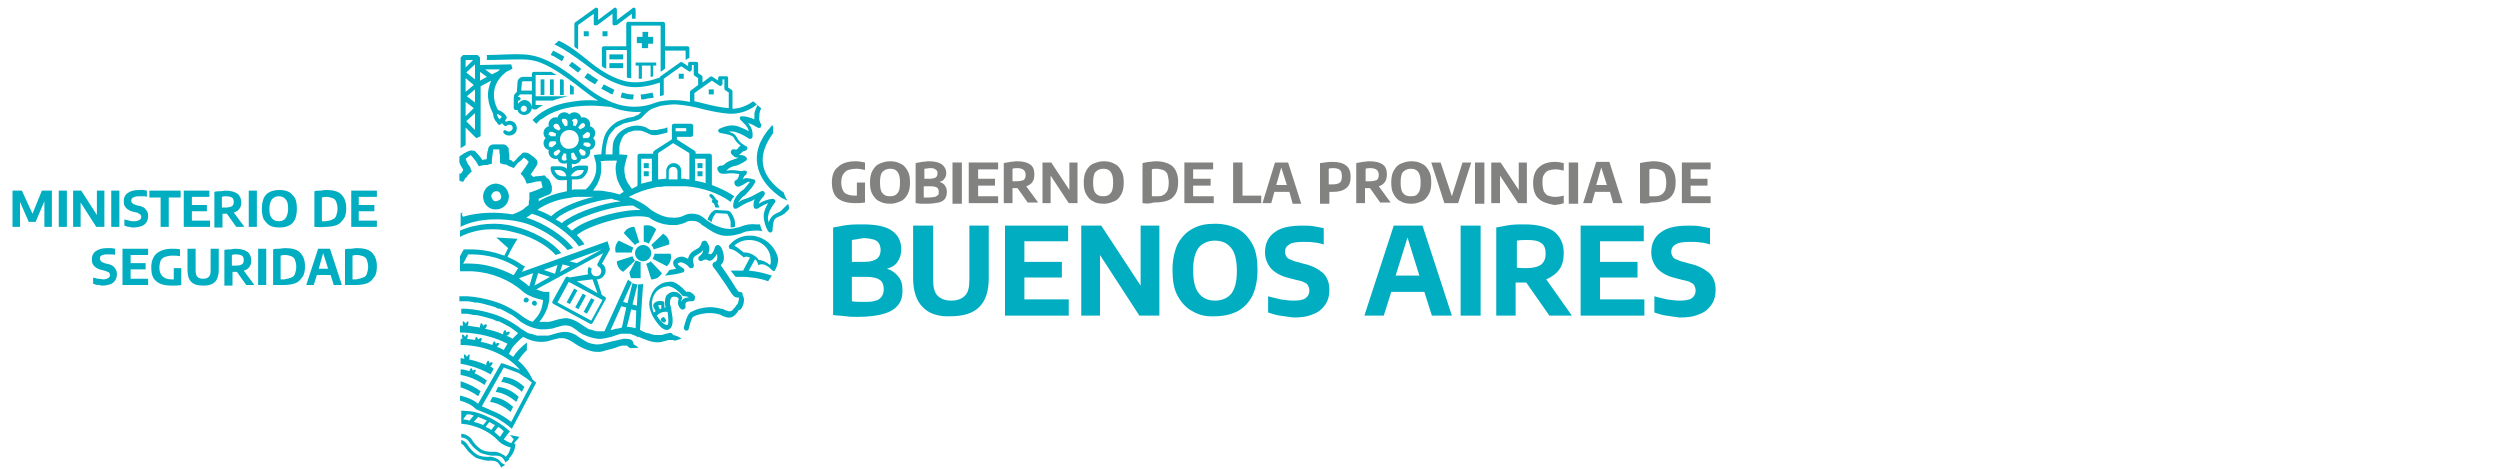 <?xml version="1.0" encoding="utf-8"?>
<!-- Generator: Adobe Illustrator 22.0.1, SVG Export Plug-In . SVG Version: 6.00 Build 0)  -->
<svg version="1.1" id="Capa_1" xmlns="http://www.w3.org/2000/svg" xmlns:xlink="http://www.w3.org/1999/xlink" x="0px" y="0px"
	 viewBox="0 0 400 75" style="enable-background:new 0 0 400 75;" xml:space="preserve">
<style type="text/css">
	.st0{fill:#828281;}
	.st1{fill:#00ADC1;}
</style>
<g>
	<path class="st0" d="M138.4,29.3v3.1c-0.6,0.1-1.1,0.1-1.6,0.1c-1.3,0-2.2-0.3-2.8-0.8c-0.6-0.5-0.9-1.4-0.9-2.5c0-1.1,0.3-2,1-2.5
		c0.6-0.6,1.6-0.9,2.8-0.9c0.5,0,1,0.1,1.5,0.2v1.2c-0.5-0.1-0.9-0.2-1.4-0.2c-0.5,0-1,0.1-1.3,0.2c-0.3,0.1-0.6,0.4-0.8,0.7
		c-0.2,0.3-0.3,0.8-0.3,1.3c0,0.7,0.2,1.3,0.5,1.6c0.3,0.3,0.9,0.5,1.6,0.5c0.1,0,0.2,0,0.4,0v-2.1H138.4z"/>
	<path class="st0" d="M140.7,32.2c-0.5-0.2-0.8-0.6-1.1-1.1c-0.3-0.5-0.4-1.1-0.4-1.9c0-0.7,0.1-1.4,0.4-1.9
		c0.3-0.5,0.6-0.9,1.1-1.1c0.5-0.2,1-0.4,1.7-0.4c0.6,0,1.2,0.1,1.7,0.4c0.5,0.2,0.8,0.6,1.1,1.1c0.3,0.5,0.4,1.1,0.4,1.9
		c0,0.7-0.1,1.4-0.4,1.9c-0.3,0.5-0.6,0.9-1.1,1.1c-0.5,0.2-1,0.4-1.6,0.4C141.8,32.6,141.2,32.5,140.7,32.2 M143.6,30.9
		c0.3-0.3,0.4-0.9,0.4-1.7c0-0.8-0.1-1.3-0.4-1.7c-0.3-0.4-0.7-0.5-1.2-0.5c-0.5,0-0.9,0.2-1.2,0.5c-0.3,0.3-0.4,0.9-0.4,1.7
		c0,0.8,0.1,1.4,0.4,1.7c0.3,0.4,0.7,0.5,1.2,0.5C142.9,31.4,143.3,31.3,143.6,30.9"/>
	<path class="st0" d="M151.2,29.7c0.2,0.3,0.3,0.6,0.3,1c0,0.4-0.1,0.8-0.3,1.1c-0.2,0.3-0.6,0.5-1,0.6c-0.5,0.1-1.1,0.2-1.9,0.2
		c-0.3,0-0.6,0-0.9,0c-0.3,0-0.6-0.1-0.9-0.1v-6.4c0.3-0.1,0.7-0.1,1-0.2c0.4,0,0.7-0.1,1.1-0.1c1,0,1.7,0.2,2.1,0.5
		c0.4,0.3,0.7,0.8,0.7,1.4c0,0.3-0.1,0.7-0.3,0.9c-0.2,0.3-0.4,0.4-0.8,0.5C150.7,29.2,151,29.4,151.2,29.7 M147.9,27v1.6h0.9
		c0.4,0,0.7-0.1,0.9-0.2c0.2-0.1,0.3-0.4,0.3-0.6c0-0.2,0-0.4-0.1-0.5c-0.1-0.1-0.2-0.2-0.4-0.3c-0.2-0.1-0.4-0.1-0.7-0.1
		C148.5,26.9,148.2,27,147.9,27 M149.6,31.5c0.2-0.1,0.4-0.2,0.5-0.3c0.1-0.1,0.1-0.3,0.1-0.5c0-0.3-0.1-0.6-0.3-0.7
		c-0.2-0.1-0.5-0.2-1-0.2h-1.1v1.8c0.2,0,0.5,0,0.8,0C149.1,31.6,149.4,31.5,149.6,31.5"/>
	<rect x="152.4" y="26" class="st0" width="1.5" height="6.6"/>
	<polygon class="st0" points="156.5,31.4 159.7,31.4 159.7,32.5 155,32.5 155,26 159.7,26 159.7,27.1 156.5,27.1 156.5,28.6 
		159.2,28.6 159.2,29.7 156.5,29.7 	"/>
	<path class="st0" d="M164.5,32.5l-1.7-2.4h-0.1c-0.2,0-0.4,0-0.7,0v2.4h-1.4v-6.4c0.3-0.1,0.7-0.1,1-0.2c0.4,0,0.7-0.1,1.1-0.1
		c1,0,1.7,0.2,2.1,0.5c0.5,0.3,0.7,0.9,0.7,1.6c0,0.5-0.1,0.9-0.3,1.2c-0.2,0.3-0.6,0.6-1,0.7l1.9,2.6H164.5z M162,29
		c0.2,0,0.5,0,0.7,0c0.5,0,0.8-0.1,1.1-0.2c0.2-0.2,0.3-0.4,0.3-0.8c0-0.4-0.1-0.6-0.3-0.8c-0.2-0.2-0.6-0.3-1-0.3
		c-0.3,0-0.5,0-0.8,0.1V29z"/>
	<polygon class="st0" points="171.1,26 172.4,26 172.4,32.5 171,32.5 168.1,28.1 168.1,32.5 166.8,32.5 166.8,26 168.2,26 
		171.1,30.4 	"/>
	<path class="st0" d="M174.9,32.2c-0.5-0.2-0.8-0.6-1.1-1.1c-0.3-0.5-0.4-1.1-0.4-1.9c0-0.7,0.1-1.4,0.4-1.9
		c0.3-0.5,0.6-0.9,1.1-1.1c0.5-0.2,1-0.4,1.7-0.4c0.6,0,1.2,0.1,1.7,0.4c0.5,0.2,0.8,0.6,1.1,1.1c0.3,0.5,0.4,1.1,0.4,1.9
		c0,0.7-0.1,1.4-0.4,1.9c-0.3,0.5-0.6,0.9-1.1,1.1c-0.5,0.2-1,0.4-1.6,0.4C175.9,32.6,175.3,32.5,174.9,32.2 M177.7,30.9
		c0.3-0.3,0.4-0.9,0.4-1.7c0-0.8-0.1-1.3-0.4-1.7c-0.3-0.4-0.7-0.5-1.2-0.5c-0.5,0-0.9,0.2-1.2,0.5c-0.3,0.3-0.4,0.9-0.4,1.7
		c0,0.8,0.1,1.4,0.4,1.7c0.3,0.4,0.7,0.5,1.2,0.5C177,31.4,177.4,31.3,177.7,30.9"/>
	<path class="st0" d="M182.8,32.5v-6.4c0.3-0.1,0.6-0.1,1-0.2c0.4,0,0.7-0.1,1.1-0.1c1.2,0,2.1,0.3,2.7,0.8c0.6,0.6,0.9,1.4,0.9,2.5
		c0,0.8-0.1,1.4-0.4,1.9c-0.3,0.5-0.7,0.9-1.3,1.1c-0.6,0.2-1.3,0.3-2.2,0.3C184,32.6,183.4,32.6,182.8,32.5 M186.1,31.2
		c0.3-0.1,0.5-0.4,0.7-0.7c0.1-0.3,0.2-0.7,0.2-1.3c0-0.5-0.1-0.9-0.2-1.3c-0.1-0.3-0.4-0.6-0.7-0.7c-0.3-0.1-0.7-0.2-1.1-0.2
		c-0.2,0-0.5,0-0.7,0.1v4.3c0.2,0,0.4,0,0.7,0C185.5,31.4,185.9,31.4,186.1,31.2"/>
	<polygon class="st0" points="190.9,31.4 194.2,31.4 194.2,32.5 189.5,32.5 189.5,26 194.1,26 194.1,27.1 190.9,27.1 190.9,28.6 
		193.7,28.6 193.7,29.7 190.9,29.7 	"/>
	<polygon class="st0" points="197.3,32.5 197.3,26 198.8,26 198.8,31.3 201.8,31.3 201.8,32.5 	"/>
	<path class="st0" d="M206.8,32.5l-0.5-1.8h-2.4l-0.5,1.8h-1.4L204,26h2.1l2.1,6.6H206.8z M204.2,29.6h1.7l-0.9-2.8L204.2,29.6z"/>
	<path class="st0" d="M211.2,26.1c0.7-0.1,1.3-0.2,2-0.2c1,0,1.7,0.2,2.2,0.6c0.5,0.4,0.7,1,0.7,1.8c0,0.8-0.2,1.4-0.7,1.8
		c-0.5,0.4-1.2,0.6-2.1,0.6c-0.1,0-0.3,0-0.6,0v1.9h-1.5V26.1z M214.4,29.2c0.2-0.2,0.3-0.5,0.3-1c0-0.5-0.1-0.8-0.3-1
		c-0.2-0.2-0.6-0.3-1.1-0.3c-0.2,0-0.5,0-0.7,0.1v2.5c0.2,0,0.4,0,0.6,0C213.8,29.5,214.1,29.4,214.4,29.2"/>
	<path class="st0" d="M220.9,32.5l-1.7-2.4h-0.1c-0.2,0-0.4,0-0.7,0v2.4H217v-6.4c0.3-0.1,0.7-0.1,1-0.2c0.4,0,0.7-0.1,1.1-0.1
		c1,0,1.7,0.2,2.1,0.5c0.5,0.3,0.7,0.9,0.7,1.6c0,0.5-0.1,0.9-0.3,1.2c-0.2,0.3-0.6,0.6-1,0.7l1.9,2.6H220.9z M218.5,29
		c0.2,0,0.5,0,0.7,0c0.5,0,0.8-0.1,1.1-0.2c0.2-0.2,0.3-0.4,0.3-0.8c0-0.4-0.1-0.6-0.3-0.8c-0.2-0.2-0.6-0.3-1-0.3
		c-0.3,0-0.5,0-0.8,0.1V29z"/>
	<path class="st0" d="M224.1,32.2c-0.5-0.2-0.8-0.6-1.1-1.1c-0.3-0.5-0.4-1.1-0.4-1.9c0-0.7,0.1-1.4,0.4-1.9
		c0.3-0.5,0.6-0.9,1.1-1.1c0.5-0.2,1-0.4,1.7-0.4c0.6,0,1.2,0.1,1.7,0.4c0.5,0.2,0.8,0.6,1.1,1.1c0.3,0.5,0.4,1.1,0.4,1.9
		c0,0.7-0.1,1.4-0.4,1.9c-0.3,0.5-0.6,0.9-1.1,1.1c-0.5,0.2-1,0.4-1.6,0.4C225.1,32.6,224.6,32.5,224.1,32.2 M226.9,30.9
		c0.3-0.3,0.4-0.9,0.4-1.7c0-0.8-0.1-1.3-0.4-1.7c-0.3-0.4-0.7-0.5-1.2-0.5c-0.5,0-0.9,0.2-1.2,0.5s-0.4,0.9-0.4,1.7
		c0,0.8,0.1,1.4,0.4,1.7c0.3,0.4,0.7,0.5,1.2,0.5C226.3,31.4,226.7,31.3,226.9,30.9"/>
	<polygon class="st0" points="234,26 235.4,26 233.3,32.5 231.1,32.5 229,26 230.5,26 232.3,31.4 	"/>
	<rect x="236" y="26" class="st0" width="1.5" height="6.6"/>
	<polygon class="st0" points="243,26 244.3,26 244.3,32.5 242.9,32.5 240,28.1 240,32.5 238.6,32.5 238.6,26 240.1,26 243,30.4 	"/>
	<path class="st0" d="M246.2,31.8c-0.6-0.5-0.9-1.4-0.9-2.5c0-1.1,0.3-2,0.9-2.5c0.6-0.6,1.5-0.9,2.6-0.9c0.5,0,1,0.1,1.4,0.2v1.2
		c-0.4-0.1-0.9-0.2-1.3-0.2c-0.5,0-0.9,0.1-1.2,0.2c-0.3,0.1-0.5,0.4-0.7,0.7c-0.2,0.3-0.2,0.7-0.2,1.3c0,0.5,0.1,1,0.2,1.3
		c0.2,0.3,0.4,0.6,0.7,0.7c0.3,0.1,0.7,0.2,1.2,0.2c0.4,0,0.9-0.1,1.3-0.2v1.2c-0.2,0.1-0.4,0.1-0.7,0.2c-0.3,0-0.5,0.1-0.8,0.1
		C247.6,32.6,246.7,32.3,246.2,31.8"/>
	<rect x="251" y="26" class="st0" width="1.5" height="6.6"/>
	<path class="st0" d="M258.1,32.5l-0.5-1.8h-2.4l-0.5,1.8h-1.4l2.1-6.6h2.1l2.1,6.6H258.1z M255.4,29.6h1.7l-0.9-2.8L255.4,29.6z"/>
	<path class="st0" d="M262.4,32.5v-6.4c0.3-0.1,0.6-0.1,1-0.2c0.4,0,0.7-0.1,1.1-0.1c1.2,0,2.1,0.3,2.7,0.8c0.6,0.6,0.9,1.4,0.9,2.5
		c0,0.8-0.1,1.4-0.4,1.9c-0.3,0.5-0.7,0.9-1.3,1.1c-0.6,0.2-1.3,0.3-2.2,0.3C263.6,32.6,263,32.6,262.4,32.5 M265.7,31.2
		c0.3-0.1,0.5-0.4,0.7-0.7c0.1-0.3,0.2-0.7,0.2-1.3c0-0.5-0.1-0.9-0.2-1.3c-0.1-0.3-0.4-0.6-0.7-0.7c-0.3-0.1-0.7-0.2-1.1-0.2
		c-0.2,0-0.5,0-0.7,0.1v4.3c0.2,0,0.4,0,0.7,0C265,31.4,265.4,31.4,265.7,31.2"/>
	<polygon class="st0" points="270.5,31.4 273.7,31.4 273.7,32.5 269.1,32.5 269.1,26 273.7,26 273.7,27.1 270.5,27.1 270.5,28.6 
		273.2,28.6 273.2,29.7 270.5,29.7 	"/>
	<path class="st1" d="M143.7,44.2c0.5,0.6,0.7,1.3,0.7,2.3c0,0.9-0.2,1.7-0.7,2.3c-0.5,0.6-1.2,1.1-2.3,1.4c-1,0.3-2.4,0.5-4.1,0.5
		c-0.6,0-1.3,0-2-0.1c-0.7-0.1-1.4-0.1-2-0.2v-14c0.7-0.1,1.4-0.3,2.3-0.4c0.8-0.1,1.6-0.1,2.4-0.1c2.1,0,3.7,0.3,4.7,1
		c1,0.7,1.5,1.7,1.5,3c0,0.8-0.2,1.4-0.6,2c-0.4,0.6-1,0.9-1.7,1.1C142.6,43.2,143.2,43.6,143.7,44.2 M136.3,38.4v3.5h2
		c0.9,0,1.6-0.2,2-0.5c0.4-0.3,0.6-0.8,0.6-1.4c0-0.4-0.1-0.8-0.3-1.1c-0.2-0.3-0.5-0.5-0.9-0.6c-0.4-0.1-0.9-0.2-1.6-0.2
		C137.6,38.2,137,38.3,136.3,38.4 M140.1,48.1c0.5-0.1,0.8-0.4,1-0.7c0.2-0.3,0.3-0.7,0.3-1.1c0-0.7-0.2-1.2-0.6-1.5
		c-0.4-0.3-1.1-0.5-2.1-0.5h-2.4v3.9c0.5,0.1,1.1,0.1,1.8,0.1C139,48.3,139.6,48.3,140.1,48.1"/>
	<path class="st1" d="M147.6,49.1c-1-1-1.5-2.6-1.5-4.6v-8.4h3.2v8.7c0,1.1,0.2,2,0.7,2.5c0.5,0.5,1.2,0.8,2.2,0.8
		c1,0,1.7-0.3,2.2-0.8c0.5-0.5,0.7-1.3,0.7-2.5v-8.7h3.1v8.4c0,2.1-0.5,3.6-1.5,4.6c-1,1-2.5,1.5-4.6,1.5
		C150.2,50.7,148.6,50.2,147.6,49.1"/>
	<polygon class="st1" points="163.9,47.9 171,47.9 171,50.5 160.8,50.5 160.8,36.1 170.9,36.1 170.9,38.6 163.9,38.6 163.9,41.9 
		169.9,41.9 169.9,44.4 163.9,44.4 	"/>
	<polygon class="st1" points="182.5,36.1 185.5,36.1 185.5,50.5 182.3,50.5 176,40.8 176,50.5 173,50.5 173,36.1 176.2,36.1 
		182.5,45.7 	"/>
	<path class="st1" d="M190.8,49.8c-1-0.5-1.8-1.4-2.4-2.5c-0.6-1.1-0.8-2.5-0.8-4.1c0-1.6,0.3-3,0.8-4.1c0.6-1.1,1.3-1.9,2.4-2.5
		s2.2-0.8,3.6-0.8c1.4,0,2.6,0.3,3.6,0.8c1,0.5,1.8,1.4,2.4,2.5c0.6,1.1,0.8,2.5,0.8,4.1c0,1.6-0.3,3-0.8,4.1
		c-0.6,1.1-1.3,1.9-2.4,2.5c-1,0.5-2.2,0.8-3.6,0.8C193,50.7,191.8,50.4,190.8,49.8 M197,47c0.6-0.8,0.9-2,0.9-3.6
		c0-1.7-0.3-3-0.9-3.7c-0.6-0.8-1.5-1.2-2.6-1.2c-1.1,0-2,0.4-2.6,1.1c-0.6,0.8-0.9,2-0.9,3.6c0,1.7,0.3,3,0.9,3.7
		c0.6,0.8,1.5,1.2,2.6,1.2C195.5,48.1,196.4,47.7,197,47"/>
	<path class="st1" d="M204.8,50.5c-0.7-0.1-1.3-0.3-1.9-0.5v-2.6c0.6,0.2,1.3,0.3,2,0.5c0.7,0.1,1.4,0.2,2,0.2c0.9,0,1.6-0.1,2-0.4
		c0.4-0.3,0.6-0.7,0.6-1.2c0-0.3-0.1-0.6-0.2-0.8c-0.1-0.2-0.3-0.4-0.6-0.5c-0.3-0.2-0.7-0.3-1.3-0.4l-1.1-0.3
		c-1.3-0.3-2.2-0.8-2.9-1.5c-0.6-0.7-1-1.6-1-2.6c0-1.4,0.5-2.5,1.5-3.2c1-0.8,2.5-1.1,4.5-1.1c0.6,0,1.2,0,1.8,0.1
		c0.6,0.1,1.1,0.2,1.6,0.3v2.6c-0.5-0.1-1-0.3-1.5-0.3c-0.6-0.1-1.1-0.1-1.7-0.1c-1.1,0-1.9,0.1-2.3,0.4c-0.5,0.3-0.7,0.7-0.7,1.2
		c0,0.3,0.1,0.5,0.2,0.7c0.1,0.2,0.3,0.4,0.6,0.5c0.3,0.1,0.6,0.3,1.1,0.4l1.1,0.3c1.4,0.3,2.4,0.9,3.1,1.5c0.7,0.7,1,1.6,1,2.7
		c0,0.9-0.2,1.7-0.7,2.4c-0.5,0.7-1.1,1.2-2,1.5c-0.9,0.4-1.9,0.5-3.1,0.5C206.2,50.7,205.5,50.6,204.8,50.5"/>
	<path class="st1" d="M229.1,50.5l-1.2-3.8h-5.3l-1.2,3.8h-3.1l4.7-14.4h4.6l4.7,14.4H229.1z M223.3,44.1h3.8l-1.9-6.1L223.3,44.1z"
		/>
	<rect x="233.7" y="36.1" class="st1" width="3.2" height="14.4"/>
	<path class="st1" d="M247.9,50.5l-3.7-5.3h-0.2c-0.5,0-1,0-1.5,0v5.3h-3.1V36.4c0.7-0.1,1.4-0.3,2.2-0.4c0.8-0.1,1.5-0.1,2.3-0.1
		c2.1,0,3.6,0.4,4.7,1.1c1,0.8,1.6,1.9,1.6,3.5c0,1-0.2,1.9-0.7,2.6c-0.5,0.7-1.2,1.2-2.1,1.6l4.1,5.8H247.9z M242.6,42.8
		c0.5,0.1,1.1,0.1,1.6,0.1c1.1,0,1.8-0.2,2.3-0.5c0.5-0.4,0.8-0.9,0.8-1.8c0-0.8-0.2-1.4-0.7-1.7c-0.5-0.4-1.2-0.5-2.2-0.5
		c-0.6,0-1.1,0-1.7,0.1V42.8z"/>
	<polygon class="st1" points="256,47.9 263.1,47.9 263.1,50.5 252.9,50.5 252.9,36.1 263,36.1 263,38.6 256,38.6 256,41.9 262,41.9 
		262,44.4 256,44.4 	"/>
	<path class="st1" d="M266.6,50.5c-0.7-0.1-1.3-0.3-1.9-0.5v-2.6c0.6,0.2,1.3,0.3,2,0.5c0.7,0.1,1.4,0.2,2,0.2c0.9,0,1.6-0.1,2-0.4
		c0.4-0.3,0.6-0.7,0.6-1.2c0-0.3-0.1-0.6-0.2-0.8c-0.1-0.2-0.3-0.4-0.6-0.5c-0.3-0.2-0.7-0.3-1.3-0.4l-1.1-0.3
		c-1.3-0.3-2.2-0.8-2.9-1.5c-0.6-0.7-1-1.6-1-2.6c0-1.4,0.5-2.5,1.5-3.2c1-0.8,2.5-1.1,4.5-1.1c0.6,0,1.2,0,1.8,0.1
		c0.6,0.1,1.1,0.2,1.6,0.3v2.6c-0.5-0.1-1-0.3-1.5-0.3c-0.6-0.1-1.1-0.1-1.7-0.1c-1.1,0-1.8,0.1-2.3,0.4c-0.5,0.3-0.7,0.7-0.7,1.2
		c0,0.3,0.1,0.5,0.2,0.7c0.1,0.2,0.3,0.4,0.6,0.5c0.3,0.1,0.6,0.3,1.1,0.4l1.1,0.3c1.4,0.3,2.4,0.9,3.1,1.5c0.7,0.7,1,1.6,1,2.7
		c0,0.9-0.2,1.7-0.7,2.4c-0.5,0.7-1.1,1.2-2,1.5c-0.9,0.4-1.9,0.5-3.1,0.5C268,50.7,267.3,50.6,266.6,50.5"/>
	<rect x="86.5" y="12.7" class="st1" width="0.6" height="2.5"/>
	<rect x="88" y="12.7" class="st1" width="0.6" height="2.5"/>
	<path class="st1" d="M88.2,11.5h-2.8c-0.2,0-0.3,0.2-0.3,0.3v0.5h-1.4c-0.5,0-0.9,0.4-0.9,0.9l-0.1,1.5L82.4,15
		c-0.2,0.2-0.2,0.6-0.2,0.7v1.6c0,0.2,0.2,0.3,0.3,0.3h0.3c0.1,0.5,0.6,0.8,1.1,0.8c0.6,0,1.2-0.5,1.2-1.2c0-0.6-0.5-1.2-1.2-1.2
		c-0.4,0-0.8,0.3-1,0.6v-0.5h0.1c0.2,0,0.3-0.2,0.3-0.3c0-0.2-0.2-0.3-0.3-0.3h-0.1c0,0,0-0.1,0-0.1l0.3-0.3h1.9v2.1
		c0,0.2,0.2,0.3,0.3,0.3h0.4c0.3-0.2,0.7-0.5,1.1-0.7c0,0,0,0,0,0h-1.2v-0.7h2.7c0.8-0.3,1.6-0.5,2.5-0.7h-5.2v-3.4h3.5
		C88.9,12,88.6,11.7,88.2,11.5 M83.8,16.9c0.3,0,0.5,0.2,0.5,0.5c0,0.3-0.2,0.5-0.5,0.5c-0.3,0-0.5-0.2-0.5-0.5
		C83.4,17.1,83.6,16.9,83.8,16.9 M85.1,14.5h-1.7l0.1-1.3l0,0c0-0.1,0.1-0.2,0.2-0.2h1.4V14.5z"/>
	<path class="st1" d="M90,12.7h-0.4l0,2.5h0.6l0-2.3C90.1,12.8,90.1,12.7,90,12.7"/>
	<path class="st1" d="M91.2,13.5l0,1.6l0.6,0l0-1.2C91.6,13.8,91.4,13.7,91.2,13.5"/>
	<path class="st1" d="M74.5,23.2v-2.8l1.7,1.7l0.7-0.3v-8l1.7-0.9c-0.2,0.4-0.3,0.8-0.4,1.2c-0.5,2.2,0.7,4,0.7,4.1l0,0
		c0,0.5,0.2,1,0.6,1.4l0.2,0.3c0.1,0.1,0.3,0.1,0.4,0l0.2-0.2l0.4,0.4c0.1,0.1,0.3,0.1,0.4,0c0.2-0.2,0.6-0.2,0.8,0
		c0.2,0.2,0.2,0.6-0.1,0.8c-0.2,0.2-0.6,0.2-0.8,0c-0.1-0.1-0.3-0.1-0.4,0c-0.1,0.1-0.1,0.3,0,0.4c0.4,0.5,1.2,0.5,1.7,0.1
		c0.5-0.4,0.5-1.2,0.1-1.7c-0.4-0.4-1-0.5-1.4-0.2l-0.2-0.2L81,19c0.1-0.1,0.1-0.3,0-0.4l-0.2-0.3c-0.3-0.3-0.7-0.6-1.1-0.7l0,0
		c-0.1-0.1-2.1-3.5,1.3-6.1l1-0.5l-0.2-0.7l-5,0.1V9.2l-0.4-0.4h-2.3l-0.4,0.4v14.5l0.5-0.3L74.5,23.2z M80.3,18.7L80.3,18.7
		l-0.4,0.4l0,0c-0.2-0.3-0.4-0.6-0.4-0.9C79.8,18.3,80.1,18.5,80.3,18.7 M80,11.1c-0.1,0.1-0.2,0.2-0.3,0.3l-1,0.5l-1.1-0.8L80,11.1
		z M76.8,11.5l1.1,0.8l-1.1,0.6V11.5z M76,20.8l-1.4-1.4l1.4-1.3V20.8z M76,16.4l-1.3-1l1.3-1.1V16.4z M76,10.7v2l-1.4-1.1l1.4-1.3
		V10.7z M74.5,9.6h1.2l-1.2,1.2V9.6z M74.5,12.5l1.3,1.1l-1.3,1.1V12.5z M74.5,16.3l1.3,1l-1.3,1.3V16.3z"/>
	<path class="st1" d="M79.4,33.5c1,0,1.9-0.8,2-1.8v0c0.1-0.5-0.1-1.1-0.4-1.5c-0.3-0.4-0.8-0.7-1.4-0.8c-0.5-0.1-1.1,0.1-1.5,0.4
		c-0.4,0.3-0.7,0.8-0.8,1.4c-0.1,1.1,0.6,2.2,1.8,2.3C79.2,33.5,79.3,33.5,79.4,33.5 M78.8,31.9c-0.1-0.2-0.2-0.4-0.2-0.6
		c0.1-0.4,0.4-0.7,0.8-0.7c0,0,0.1,0,0.1,0c0.2,0,0.4,0.1,0.5,0.3c0.1,0.2,0.2,0.4,0.2,0.6c0,0.2-0.1,0.4-0.3,0.5
		c-0.2,0.1-0.4,0.2-0.6,0.2h0C79.1,32.2,78.9,32.1,78.8,31.9"/>
	<path class="st1" d="M126.1,32.6c-0.1,0.1-0.1,0.2-0.2,0.2c-0.2,0.2-0.6,0.6-0.8,0.8l-0.1,0.1c-0.2,0.2-0.5,0.3-0.7,0.4
		c-0.7,0.3-1.1,0.8-1.3,1.5c-0.1-0.4-0.2-0.7-0.1-1c0.1-0.7,0.4-1.2,0.8-1.8c0.1-0.1,0.2-0.3,0.3-0.4c0.1-0.1,0.1-0.3,0-0.4
		c-0.1-0.1-0.2-0.2-0.4-0.2c-0.8,0.1-1.6,0.4-2.2,0.8c0.1-0.4,0.4-0.8,0.8-1.2l0.1-0.2c0.1-0.1,0.1-0.3,0-0.5
		c-0.1-0.1-0.3-0.2-0.5-0.1c-0.5,0.3-1,0.5-1.5,0.8c-0.4,0.2-0.9,0.4-1.3,0.5c-0.3,0.1-0.6,0.3-0.9,0.5c0.1-0.2,0.2-0.3,0.3-0.4
		c0.2-0.3,0.4-0.5,0.7-0.7c0.1-0.1,0.3-0.2,0.4-0.4c0.5-0.5,1-1.1,1.3-1.7c0.1-0.1,0.1-0.2,0-0.3c0-0.1-0.1-0.2-0.2-0.2
		c-0.4-0.1-0.8-0.2-1.2-0.2c-0.2,0-0.4,0.1-0.5,0.2l0,0c0,0,0,0,0,0c0,0,0-0.1,0-0.1c0.1-0.3,0.2-0.5,0.4-0.6c0,0,0,0,0.1-0.1
		c0.1-0.2,0.1-0.4,0.1-0.4c0-0.1-0.1-0.2-0.4-0.2c0,0-0.1,0-0.1,0c-0.3,0.1-0.6,0.1-0.9,0c-0.6-0.1-1.2-0.1-1.9,0
		c0,0,0.1-0.1,0.1-0.1c0.4-0.4,0.9-0.6,1.5-0.7c0.4-0.1,0.7-0.3,1.1-0.5c0.1-0.1,0.2-0.1,0.3-0.2c0.3-0.1,0.3-0.3,0.3-0.4
		c0-0.1-0.1-0.3-0.3-0.4c-0.3-0.2-0.7-0.2-1-0.2c0.2-0.1,0.3-0.2,0.5-0.4c0.1-0.2,0.3-0.2,0.6-0.3l0,0c0.1,0,0.2-0.2,0.3-0.3
		c0-0.1,0-0.3-0.2-0.4c-0.1,0-0.1-0.1-0.2-0.1c-0.1-0.1-0.2-0.1-0.3-0.2c-0.5-0.3-0.8-0.7-1-1.1c-0.2-0.4-0.5-0.6-0.7-0.7
		c-0.2-0.1-0.5-0.2-0.7-0.2c0.5-0.1,0.9-0.1,1.4,0.1c0.6,0.2,1.2,0.5,1.8,0.9l0,0c0,0,0.2,0.2,0.4,0.1c0.2,0,0.3-0.2,0.3-0.3
		c0.1-0.9-0.2-1.6-0.7-2.2c0.5,0.1,1,0.4,1.5,0.7c0.1,0.1,0.3,0.1,0.5,0c0.1-0.1,0.1-0.3,0.1-0.5c-0.2-0.3-0.2-0.3-0.2-0.4
		c0-0.1-0.1-0.1-0.1-0.3c-0.1-0.1,0-0.3,0-0.5c0-0.1,0-0.2,0-0.3c0-0.3,0.1-0.7,0.3-1.1c-0.2-0.1-0.4-0.3-0.6-0.5
		c-0.2,0.5-0.5,1-0.5,1.5c0,0.1,0,0.2,0,0.2c0,0.2,0,0.4,0,0.6c-0.7-0.3-1.3-0.5-2-0.5c-0.2,0-0.3,0.1-0.3,0.2
		c-0.1,0.1,0,0.3,0.1,0.4c0.6,0.6,1.2,1.1,1.3,1.8c-0.5-0.3-1-0.5-1.5-0.7c-1.2-0.5-2.3-0.1-3.2,0.3c-0.1,0.1-0.2,0.2-0.2,0.3
		c0,0.1,0.1,0.3,0.2,0.3c0.1,0.1,0.3,0.1,0.3,0.1c0.6,0.1,1.1,0.2,1.6,0.4c0.2,0.1,0.3,0.2,0.4,0.3c0.2,0.5,0.6,0.9,1.1,1.3
		c-0.1,0.1-0.3,0.2-0.4,0.4c-0.1,0.2-0.3,0.3-0.6,0.2c-0.3-0.1-0.4,0.1-0.5,0.2c-0.1,0.1-0.1,0.3,0,0.5l0,0c0.3,0.4,0.7,0.7,1.2,0.6
		c-0.2,0.1-0.4,0.2-0.5,0.2c-0.6,0.2-1.3,0.4-1.8,0.9c-0.1,0.1-0.3,0.2-0.5,0.2c0,0,0,0,0,0c-0.4,0-0.5,0.2-0.6,0.3
		c-0.1,0.3,0.1,0.6,0.2,0.7c0.1,0.2,0.3,0.2,0.5,0.3c0.2,0,0.4,0,0.6,0c0.7-0.1,1.3-0.1,1.8,0c0.1,0,0.3,0,0.4,0.1
		c-0.1,0.1-0.1,0.2-0.1,0.3c-0.1,0.3-0.2,0.5-0.4,0.6c-0.3,0.1-0.3,0.3-0.3,0.4c0,0.1,0,0.3,0.2,0.5c0.3,0.3,0.7,0.1,0.9,0
		c0.3-0.1,0.5-0.3,0.7-0.4c0.1,0,0.1-0.1,0.2-0.1l0,0c0,0,0.1-0.1,0.1-0.1c0.1,0,0.3,0,0.4,0c-0.3,0.4-0.6,0.7-0.9,1.1
		c-0.1,0.1-0.2,0.2-0.4,0.3c-0.3,0.2-0.5,0.5-0.8,0.8c-0.4,0.5-0.6,1.1-0.6,1.7c0,0.1,0.1,0.2,0.1,0.3c0.1,0.1,0.2,0.1,0.3,0.1
		c0.2,0,0.3-0.1,0.4-0.2l0.1,0c0.4-0.3,0.8-0.5,1.2-0.7c0.4-0.2,0.9-0.3,1.3-0.6c0,0,0.1,0,0.1-0.1c-0.2,0.4-0.3,0.8-0.2,1.3
		c0,0.1,0.1,0.2,0.2,0.3c0.1,0,0.3,0,0.4,0c0.6-0.4,1.1-0.7,1.7-0.9c-0.3,0.5-0.6,1.1-0.7,1.8c-0.1,0.9,0.4,2.4,0.8,2.8
		c0.1,0.1,0.3,0.1,0.4,0.1c0.1-0.1,0.2-0.2,0.2-0.3c0-0.4,0.1-0.8,0.1-1.1c0.1-0.6,0.3-0.9,0.8-1.1c0.3-0.1,0.7-0.3,1-0.5l0.1-0.1
		c0.1-0.1,0.3-0.3,0.4-0.4c0.1-0.1,0.1-0.1,0.2-0.2C126.3,33.2,126.2,32.9,126.1,32.6"/>
	<rect x="93.4" y="5" class="st1" width="0.8" height="0.8"/>
	<rect x="96.4" y="5" class="st1" width="0.8" height="0.8"/>
	<path class="st1" d="M92.5,4L95,2.2v1.6C95,3.9,95,4,95.1,4l0,0l0,0c0.1,0.1,0.3,0.1,0.4,0L95.6,4v0L98,2.2v1.2v0.3
		c0,0.1,0,0.2,0.1,0.3l0,0l0,0c0.1,0.1,0.3,0.1,0.4,0L98.7,4v0l2.4-1.8V3h0.6V1.6c0-0.1,0-0.2-0.1-0.3l0,0l0,0
		c-0.1-0.1-0.3-0.1-0.4,0l-0.1,0.1v0l-2.4,1.8V1.9V1.6c0-0.1,0-0.2-0.1-0.3l0,0l0,0c-0.1-0.1-0.3-0.1-0.4,0l-0.1,0.1v0l-2.4,1.8V1.9
		V1.6c0-0.1,0-0.2-0.1-0.3l0,0l0,0c-0.1-0.1-0.3-0.1-0.4,0L92,3.6c-0.1,0.1-0.1,0.2-0.1,0.3v3.6c0.2,0.1,0.4,0.3,0.6,0.4V4z"/>
	<path class="st1" d="M89.6,9.6l0.3,0.2l0.4-0.7L90,8.9c-0.4-0.2-0.7-0.4-1.1-0.6l-0.4-0.2l-0.4,0.7L88.6,9
		C88.9,9.2,89.3,9.4,89.6,9.6"/>
	<path class="st1" d="M104.2,15.7l0.4-0.1l-0.2-0.8l-0.4,0.1c-0.4,0.1-0.7,0.1-1.1,0.2l-0.4,0l0.1,0.8l0.4,0
		C103.4,15.8,103.8,15.7,104.2,15.7"/>
	<path class="st1" d="M95.2,13.5l0.5-0.7l-0.9-0.6c0,0-0.2-0.1-0.4-0.3L94,11.7l-0.5,0.7l0.3,0.2c0.2,0.2,0.4,0.3,0.4,0.3L95.2,13.5
		z"/>
	<path class="st1" d="M91.7,11c0.1,0.1,0.3,0.2,0.5,0.4l0.3,0.2L93,11l-0.3-0.2c-0.2-0.2-0.4-0.3-0.5-0.4c-0.1-0.1-0.3-0.2-0.4-0.3
		l-0.3-0.2l-0.5,0.6l0.3,0.2C91.4,10.8,91.5,10.9,91.7,11"/>
	<path class="st1" d="M101.3,15.9l0.1-0.8l-0.4,0c-0.4,0-0.7-0.1-1.1-0.2l-0.4-0.1l-0.2,0.8l0.4,0.1c0.4,0.1,0.8,0.2,1.2,0.2
		L101.3,15.9z"/>
	<path class="st1" d="M98,15.1l0.3-0.7L98,14.2c-0.4-0.2-0.7-0.3-1-0.5l-0.4-0.2l-0.4,0.7l0.4,0.2c0.4,0.2,0.7,0.4,1.1,0.6L98,15.1z
		"/>
	<path class="st1" d="M121.2,26.5c0.6,3.2,3.7,5,3.9,5.2c0.1,0,0.4,0.2,0.9,0.4c-0.3-0.4-0.5-0.9-0.6-1.3c-0.6-0.4-2.9-2-3.3-4.4
		c-0.3-1.6,0.3-3.3,1.6-5.1c0-0.1,0-0.3,0-0.4c0-0.3,0-0.6-0.1-0.9c-0.1,0.1-0.2,0.2-0.2,0.2c0,0,0,0,0,0
		C121.5,22.3,120.8,24.4,121.2,26.5"/>
	<path class="st1" d="M118.4,46.7c0,0-0.1,0-0.2,0c-0.2-0.2-0.8-1.1-1.2-1.8c-0.6-0.9-1.2-1.8-1.7-2.5c0.4-0.3,0.6-0.8,0.5-1.5
		c0,0-0.2-1.6-0.9-1.7c-0.2,0-0.4,0.1-0.5,0.3l0,0c-0.1,0.4-0.3,1-0.7,1.2c-0.1-0.1-0.3-0.1-0.4-0.1c0.3-0.6,0.3-1.2-0.2-1.9
		c0,0,0,0,0,0c-0.1-0.2-0.3-0.2-0.4-0.2c-0.1,0-0.3,0.1-0.4,0.2c0,0.1-0.1,0.2-0.1,0.3c-0.1,0.3-0.2,0.6-1,1c-0.6,0.3-1,0.8-1.1,1.4
		c-0.2-0.1-0.5-0.2-0.7-0.3c-0.4-0.1-0.9,0-1.3,0.3c-0.3,0.2-0.4,0.4-0.4,0.7c0,0.3,0.2,0.6,0.5,0.9c-0.4,0.1-0.7,0.1-1.1,0.2
		c-0.2,0.3-0.4,0.6-0.7,0.9c0.9-0.1,1.8-0.2,2.8-0.5c0.2,0,0.3-0.2,0.3-0.3c0-0.2-0.1-0.3-0.2-0.4c-0.4-0.2-0.8-0.5-0.9-0.7
		c0.1-0.1,0.4-0.3,0.7-0.2c0.4,0.1,0.9,0.4,1.1,0.7l0,0c0.2,0.3,0.5,0.2,0.6,0.2c0,0,0.3-0.2,0.2-0.6c-0.4-1.1,0.3-1.4,0.5-1.5
		c0.5-0.3,0.8-0.5,1-0.8c0,0.6-0.6,1-0.6,1c-0.2,0.1-0.2,0.4-0.1,0.6c0.1,0.2,0.4,0.2,0.6,0.1c0,0,0.4-0.3,0.8-0.1
		c0.2,0.2,0.4,0.1,0.5,0.1c0.5-0.2,0.8-0.7,1-1.1c0.1,0.3,0.1,0.7,0,1c-0.1,0.2-0.2,0.3-0.3,0.3c-0.1,0-0.3,0.1-0.4,0.4
		c0,0.1,0,0.3,0.1,0.4c0.5,0.6,1.3,1.8,2,2.8c0.9,1.4,1.2,1.9,1.5,2c0.1,0.1,0.2,0.1,0.4,0.1c0.1,0,0.1,0,0.2,0
		c0.1,0.3-0.1,0.8-0.2,1.1l0,0c-0.1,0-0.2,0.1-0.2,0.2c-0.2,0.3-0.6,0.7-0.7,0.8c-0.3,0.2-0.6,0.1-1.1-0.1c-0.2-0.1-0.4-0.2-0.6-0.2
		c-0.8-0.2-1.8-0.4-3.1-0.1c-0.6,0.1-1.1,0.3-1.7,0.6c-0.7,0.3-1,1.9-1.2,2.5c0,0.2,0.1,0.4,0.3,0.5c0,0,0.1,0,0.1,0
		c0.2,0,0.4-0.1,0.4-0.3c0.2-0.9,0.5-1.8,0.7-1.9c0.5-0.3,1-0.4,1.5-0.5c1.1-0.2,2-0.1,2.7,0.1c0.1,0,0.3,0.1,0.4,0.2
		c0.5,0.2,1.3,0.6,2,0c0.2-0.2,0.6-0.6,0.7-0.9l0.1,0c0.1,0,0.2-0.1,0.3-0.2c0.1-0.1,0.8-1.4,0.2-2.2
		C118.9,46.8,118.7,46.8,118.4,46.7"/>
	<path class="st1" d="M120,37.7c-1.3,0-2.4,0.5-3.2,1.4c0,0,0,0,0,0l0,0c-0.1,0.1-0.2,0.2-0.2,0.3l0.1,0.4c1,0.1,2,1.2,2.1,1.2
		l0.2,0.2l0.2-0.1c0.2-0.1,0.5,0,0.8,0.1l-1.1,2.1c-0.1,0-0.3,0-0.4,0c-0.1,0-0.2,0-0.3,0c-0.2,0-0.4,0-0.6,0c-0.2,0-0.5,0-0.7,0
		l0.8,1c0.4,0,1.1,0,1.4,0c0,0,0.1,0,0.1,0c0.4,0,0.7,0.1,1.1,0.1c0.9,0.1,1.8,0.3,2.6,0.6c0.2-0.3,0.4-0.6,0.6-0.9
		c-1.2-0.4-2.4-0.7-3.7-0.8l1-1.8c0.2,0.1,0.3,0.3,0.4,0.5l0.1,0.4l0.4-0.1c0.3-0.1,1,0.1,1.6,0.7c0,0,0,0,0,0l0,0
		c0.1,0.1,0.2,0.2,0.3,0.3l0.3,0.1c0.4-0.6,0.6-1.3,0.6-2C124.1,39.4,122.2,37.7,120,37.7 M123.2,42.4c-0.6-0.5-1.3-0.8-1.8-0.8
		c-0.4-0.7-1.6-1.3-2.4-1.2c-0.3-0.2-0.8-0.7-1.5-1.1c0.6-0.6,1.5-0.9,2.4-0.9c1.9,0,3.4,1.4,3.4,3.1
		C123.4,41.9,123.3,42.2,123.2,42.4"/>
	<path class="st1" d="M109.9,48.3c0.3-0.1,0.6-0.1,0.7-0.1c0.2,0,0.4,0,0.5-0.2c0.1-0.1,0.1-0.3,0.1-0.5c-0.1-0.3-0.3-0.5-0.5-0.6
		c-0.2-0.2-0.6-0.3-0.9-0.2c-0.7-0.8-1.6-1.5-2.2-1.6c0,0-0.4-0.1-0.6,0c-0.7,0-1.3,0.3-1.8,0.7c-0.5,0.4-0.9,1-1.1,1.7l0,0
		c-0.1,0.2-0.1,0.5-0.2,0.8c-0.1,0.6,0.1,1.3,0.4,2l0.2,0.4c0.4,0.7,0.9,1.3,1.3,1.7c0.4,0.3,0.7,0.4,0.9,0.4c0.1,0,0.2,0,0.3-0.1
		c0.5-0.2,0.7-0.9,0.6-1.9h0c0-0.2-0.2-1.1-0.2-1.4c-0.1-0.3-0.1-0.5-0.2-0.7c0,0-0.1-1,0.4-1.2c0.5-0.1,0.8,0,1,0.3
		c0,0.1-0.1,0.2-0.1,0.4c-0.1,0.3,0,0.8,0.4,1.2c0.1,0.1,0.3,0.2,0.5,0.1c0.2-0.1,0.3-0.3,0.3-0.4C109.6,48.6,109.7,48.4,109.9,48.3
		 M106.8,52c-0.1,0-0.3,0-0.6-0.2c-0.4-0.3-0.8-0.8-1.1-1.3c0.4-0.4,0.9-0.7,1.7-0.6c0.1,0.3,0.1,0.7,0.1,0.8l0,0
		C107,51.4,106.9,52,106.8,52 M105.3,48.9c0.1-0.1,0.2-0.1,0.2-0.1c0,0,0.2,0,0.3,0c0,0.1,0,0.3,0,0.6c-0.1,0-0.1,0-0.2,0.1
		C105.4,49.2,105.4,49,105.3,48.9 M109,48.3c0-0.3,0.1-0.5,0.1-0.5c0.1-0.1,0.1-0.2,0-0.3c-0.1-0.3-0.4-0.5-0.7-0.7
		c-0.3-0.1-0.7-0.2-1.1,0c-0.3,0.1-0.5,0.3-0.7,0.5c-0.2,0.4-0.3,1.1-0.1,1.9c-0.1,0-0.1,0-0.2,0c0-0.3,0-0.6,0-0.7
		c0-0.2-0.1-0.3-0.3-0.3c-0.3-0.1-0.7,0-0.8,0c0,0-0.4,0.1-0.6,0.4c-0.2,0.3,0,0.7,0.1,0.8c0,0,0.1,0.1,0.1,0.2
		c0,0.1,0.1,0.1,0.1,0.2c-0.1,0.1-0.2,0.1-0.3,0.2c-0.2-0.4-0.3-1-0.3-1.6l0,0c0-0.1,0.1-0.4,0.1-0.5l0-0.1c0,0,0,0,0,0
		c0.2-0.6,0.5-1.1,0.9-1.4c0.4-0.3,0.8-0.5,1.5-0.6c0.8-0.1,2,1,2.4,1.5c0.1,0.1,0.2,0.1,0.3,0.1c0.4,0,0.6,0.1,0.7,0.2c0,0,0,0,0,0
		c-0.2,0-0.5,0-0.8,0.2C109.3,47.8,109.1,48,109,48.3"/>
	<path class="st1" d="M106.3,50.8c-0.1-0.1-0.2-0.1-0.3,0c-0.1,0-0.2,0.1-0.2,0.2c-0.1,0.1-0.1,0.2,0,0.3c0,0.1,0.1,0.2,0.2,0.2
		c0.1,0,0.1,0.1,0.2,0.1c0,0,0.1,0,0.1,0c0.1,0,0.2-0.1,0.2-0.2c0.1-0.1,0.1-0.2,0-0.3C106.4,51,106.4,50.9,106.3,50.8"/>
	<rect x="97.5" y="8.7" class="st1" width="2.2" height="0.8"/>
	<rect x="97.5" y="10.1" class="st1" width="2.2" height="0.8"/>
	<path class="st1" d="M103.7,5.1h-0.8c-0.1,0-0.1,0-0.1,0.1v0.7H102c-0.1,0-0.1,0-0.1,0.1v0.8c0,0.1,0,0.1,0.1,0.1h0.7v0.7
		c0,0.1,0,0.1,0.1,0.1h0.8c0.1,0,0.1,0,0.1-0.1V7h0.7c0.1,0,0.1,0,0.1-0.1V6c0-0.1,0-0.1-0.1-0.1h-0.7V5.2
		C103.8,5.1,103.8,5.1,103.7,5.1"/>
	<path class="st1" d="M104.5,12.2v-1.7h0.5V10h-0.7h-1.9h-0.7v0.5h0.5v2.1c0.2,0,0.3,0,0.5,0v-2.1h1.4v1.8
		C104.1,12.3,104.3,12.3,104.5,12.2"/>
	<path class="st1" d="M100.2,3.8v3.6h-3.6c-0.2,0-0.3,0.2-0.3,0.3v2.9c0.2,0.2,0.5,0.3,0.7,0.4v-3h3.3v4.4c0.2,0.1,0.5,0.1,0.7,0.1
		V4.1h4.7v7.4l0.7-0.5V8.1h3.3v1.4l0.1,0.1c0.1-0.2,0.3-0.3,0.5-0.3V7.7c0-0.2-0.2-0.3-0.3-0.3h-3.6V3.8c0-0.2-0.2-0.3-0.3-0.3h-5.4
		C100.4,3.4,100.2,3.6,100.2,3.8"/>
	<path class="st1" d="M103,36.1l0,2.6c0.1,0,0.3,0,0.4,0.1c0.1,0,0.3,0.1,0.4,0.2l1.2-2.3C104.9,36.6,104.2,35.8,103,36.1"/>
	<path class="st1" d="M102.3,38.8l-0.8-2.5c0,0-1.1-0.1-1.7,1l1.8,1.9C101.8,39,102.1,38.8,102.3,38.8"/>
	<path class="st1" d="M98.5,40.4l2.6,0c0-0.1,0-0.3,0.1-0.4c0-0.1,0.1-0.3,0.1-0.4L99,38.5C99,38.5,98.2,39.2,98.5,40.4"/>
	<path class="st1" d="M99.7,43.5l1.9-1.8c-0.2-0.2-0.3-0.4-0.4-0.7l-2.5,0.8C98.7,41.8,98.6,42.9,99.7,43.5"/>
	<path class="st1" d="M100.9,44.4C100.9,44.4,100.9,44.4,100.9,44.4C100.9,44.4,100.9,44.4,100.9,44.4
		C100.9,44.4,100.9,44.5,100.9,44.4L100.9,44.4C100.9,44.5,100.9,44.5,100.9,44.4C101,44.5,101,44.5,100.9,44.4
		c0.1,0.1,0.1,0.1,0.1,0.1c0,0,0,0,0,0c0,0,0,0,0.1,0c0,0,0,0,0,0c0,0,0,0,0.1,0l0,0c0,0,0,0,0.1,0c0,0,0,0,0,0c0,0,0.1,0,0.1,0l0,0
		c0,0,0.1,0,0.1,0c0,0,0,0,0,0c0,0,0.1,0,0.1,0c0,0,0,0,0,0c0,0,0.1,0,0.1,0c0,0,0,0,0,0c0,0,0.1,0,0.1,0c0,0,0,0,0,0
		c0,0,0.1,0,0.1,0c0,0,0,0,0,0c0,0,0.1,0,0.1,0h0c0,0,0.1,0,0.1,0c0,0,0,0,0,0c0,0,0.1,0,0.1,0c0,0,0,0,0,0c0,0,0.1,0,0.1,0
		c0,0,0,0,0,0c0,0,0.1,0,0.1,0c0,0,0,0,0,0c0,0,0.1,0,0.1,0c0,0,0,0,0,0l0-0.1l0-2.5c-0.1,0-0.3,0-0.4-0.1c-0.1,0-0.3-0.1-0.4-0.1
		l-1,1.9L100.9,44.4C100.9,44.4,100.9,44.4,100.9,44.4C100.9,44.4,100.9,44.4,100.9,44.4"/>
	<path class="st1" d="M105.9,43.7l-1.8-1.9c-0.2,0.2-0.4,0.3-0.7,0.4l0.8,2.5C104.2,44.7,105.3,44.8,105.9,43.7"/>
	<path class="st1" d="M107.3,40.6l-2.6,0c0,0.1,0,0.3-0.1,0.4c0,0.1-0.1,0.3-0.2,0.4l2.3,1.2C106.8,42.5,107.6,41.8,107.3,40.6"/>
	<path class="st1" d="M107.1,39.1c0,0,0.1-1.1-1-1.7l-1.9,1.8c0.2,0.2,0.3,0.4,0.4,0.7L107.1,39.1z"/>
	<path class="st1" d="M104.2,40.5c0-0.7-0.6-1.3-1.3-1.3c-0.7,0-1.3,0.6-1.3,1.3c0,0.7,0.6,1.3,1.3,1.3
		C103.6,41.8,104.2,41.2,104.2,40.5"/>
	<rect x="103" y="26.1" class="st1" width="0.8" height="0.8"/>
	<rect x="103" y="27.4" class="st1" width="0.8" height="0.8"/>
	<rect x="111.6" y="26.1" class="st1" width="0.8" height="0.8"/>
	<rect x="111.6" y="27.4" class="st1" width="0.8" height="0.8"/>
	<rect x="113.4" y="14.3" class="st1" width="0.8" height="0.8"/>
	<rect x="108.6" y="11.8" class="st1" width="0.8" height="0.8"/>
	<path class="st1" d="M82,37.1c2.7,0.6,5.4,2,6.9,3.7l0.9-0.3c-1.5-1.9-4.6-3.6-7.6-4.3c-2.6-0.7-5.9-0.5-8.6,0.7v1
		C76.3,36.5,79.5,36.4,82,37.1"/>
	<path class="st1" d="M83.2,35.5L83.2,35.5c2.8,0.6,6.1,2.7,7.6,4.5l0.9-0.3c0,0,0,0,0,0c-1.4-1.9-4.6-4-7.5-4.9
		c0.2-0.1,0.5-0.3,0.5-0.3c0.1-0.1,0.3-0.2,0.4-0.3c2.8,0.8,6.2,3.3,7.5,5.2c0,0,0,0,0,0l0.9-0.3c0-0.1-0.1-0.1-0.1-0.2
		c-0.3-0.4-0.7-0.9-1.1-1.3c0.2-0.2,0.8-0.5,0.9-0.6c2.1-1.2,7.8-3,10.7-2.2c0.1,0.1,0.1,0.1,0.1,0.1c0.8,0.6,2,1,3.2,1.1
		c0.1,0,0.1,0,0.2,0c0.2,0,0.4,0,0.6,0c0,0.1,1.3-0.2,1.7-0.4c0,0,0.1,0,0.1-0.1c0.5-0.2,1-0.2,1.6-0.1c0.2,0.1,0.5,0.2,0.7,0.4
		c0,0,0.1,0,0.1,0.1c0.1,0.1,0.2,0.2,0.3,0.2c1,0.7,2,1.4,3.2,1.6c0.7,0.1,1.6,0,2.3-0.2c0.1,0,0.3-0.1,0.4-0.1
		c0.4-0.1,0.8-0.4,1.3-0.4c0.7-0.1,1.6-0.2,2.3,0c-0.2-0.3-0.3-0.7-0.4-1.1c-0.6,0,0,0-0.6,0c-0.9-0.1-1.6,0-2.6,0.4
		c0,0-0.2,0.1-0.4,0.1c-0.4,0.1-1.1,0.3-1.6,0.2c0,0-0.1,0-0.1,0c-0.9-0.1-2-0.5-2.8-1.1c-0.1,0-0.1-0.1-0.2-0.1
		c-0.3-0.2-0.6-0.5-0.9-0.7c-0.2-0.1-0.3-0.2-0.5-0.3c-0.9-0.3-1.8-0.3-2.5,0.1c-0.6,0.3-1.3,0.4-2.1,0.3c-1.4,0-3.1-1.2-3.1-1.2
		c-1-0.9-2.3-1.6-3.6-2.1c0,0,0,0,0,0c0,0,0,0,0,0c1.3-0.7,2.7-1.2,4.2-1.5c0.3-0.1,0.5-0.1,0.8-0.1c0.3,0,0.6-0.1,1-0.1
		c0.4,0,1.9,0,1.9,0c0.4,0,0.8,0,1.2,0c2.7,0.2,5.3,1.1,7.2,2.5c0.1-0.3,0.4-0.7,0.6-0.9c-1-0.7-2.3-1.3-3.6-1.8l0-4.6
		c0-0.1,0-0.2-0.1-0.3c-0.1-0.1-0.2-0.1-0.3-0.1l-2.2,0l0-0.2c0-0.1-0.1-0.3-0.2-0.3l-2.8-1.8l0-0.4l2.2,0c0.1,0,0.2,0,0.3-0.1
		c0.1-0.1,0.1-0.2,0.1-0.3l0-1.3c0-0.1,0-0.2-0.1-0.3c-0.1-0.1-0.2-0.1-0.3-0.1h0l-2.6,0c-0.1,0-0.2,0-0.3,0.1
		c-0.1,0.1-0.1,0.2-0.1,0.3l0,2.1l-2.8,1.8c-0.1,0.1-0.2,0.2-0.2,0.3l0,0.2l-2.1,0c-0.1,0-0.2,0-0.3,0.1c-0.1,0.1-0.1,0.2-0.1,0.3
		l0,4.7c0,0-0.1,0-0.1,0.1c-0.2,0.1-0.4,0.2-0.6,0.3c-0.1,0-0.1,0.1-0.2,0.1c-0.3-0.4-0.6-0.8-0.8-1.2c-0.1-0.3-0.3-0.6-0.3-1
		c-0.1-0.3-0.1-0.7-0.1-1c0-0.4,0.1-0.7,0.2-1.1c0,0,0.3-1.1,0.3-1.1c-0.4,0-0.9-0.1-1.3-0.1c0-0.2,0-0.3,0-0.5c0-0.1,0-0.3,0-0.4
		c0-0.1,0-0.1,0-0.2c0,0,0-0.1,0-0.1c0,0,0-0.1,0-0.1c0-0.1,0.1-0.3,0.1-0.4c0-0.1,0-0.1,0.1-0.2c0,0,0,0,0-0.1c0,0,0,0,0-0.1
		c0.1-0.1,0.1-0.2,0.2-0.4c0,0,0-0.1,0.1-0.1c0,0,0,0,0-0.1c0-0.1,0.1-0.1,0.1-0.2c0.1-0.1,0.2-0.2,0.3-0.3c0,0,0.1-0.1,0.1-0.1
		c0,0,0,0,0.1,0c0,0,0,0,0,0c0.1-0.1,0.2-0.1,0.3-0.2c0,0,0.1-0.1,0.1-0.1c0,0,0.1,0,0.1,0c0,0,0.1,0,0.1,0c0.2-0.1,0.4-0.1,0.6-0.2
		c0,0,0.1,0,0.1,0c0,0,0,0,0,0c0,0,0.1,0,0.1,0c0.1,0,0.2,0,0.3,0c0.1,0,0.2,0,0.3,0c0.1,0,0.1,0,0.1,0c0,0,0.1,0,0.1,0c0,0,0,0,0,0
		c0.2,0,0.5,0.1,0.7,0.2c0.1,0,0.1,0,0.2,0.1c0,0,0.1,0,0.1,0c0,0,0,0,0,0c0,0,0,0,0,0c0.1,0,0.1,0.1,0.2,0.1
		c0.1,0.1,0.3,0.1,0.4,0.2c0.8,0.3,1.6,0,2.4-0.2c0.1,0,0.3-0.1,0.4-0.1v-0.8c-0.1,0-0.2,0-0.3,0.1c-0.3,0.1-0.6,0.1-1,0.2
		c-0.1,0-0.2,0-0.3,0.1c0,0-0.1,0-0.1,0c0,0,0,0-0.1,0c-0.1,0-0.1,0-0.2,0c-0.1,0-0.3,0-0.4,0c0,0-0.1,0-0.1,0c0,0,0,0,0,0
		c0,0,0,0,0,0c0,0-0.1,0-0.1,0c0,0-0.1,0-0.1,0c0,0,0,0,0,0c-0.1,0-0.1-0.1-0.2-0.1c-0.2-0.1-0.4-0.2-0.5-0.3
		c-0.5-0.2-1-0.3-1.5-0.3c-1,0-2,0.4-2.8,1.1c-0.5,0.5-0.9,1.1-1,1.7C98,23.5,98,24.1,98,24.7c-0.3,0-0.7,0-1.1,0
		c0-0.9,0.1-1.7,0.4-2.6c0.1-0.2,0.1-0.4,0.3-0.6c0.1-0.1,0.1-0.2,0.2-0.3c0,0,0.1-0.1,0.1-0.1c0,0,0,0,0.1-0.1c0,0,0,0,0,0
		c0.1-0.2,0.3-0.3,0.4-0.5c0,0,0.1-0.1,0.1-0.1c0,0,0,0,0.1,0c0,0-0.1,0,0,0c0.1-0.1,0.2-0.1,0.3-0.2c0.2-0.1,0.4-0.2,0.6-0.3
		c0,0,0.1,0,0.1-0.1c0,0,0.1,0,0.1,0c0.1,0,0.2-0.1,0.3-0.1c0.4-0.1,0.8-0.2,1.3-0.3c0.5-0.1,0.9-0.2,1.3-0.5
		c0.3-0.3,0.6-0.7,0.9-0.9c0.1-0.1,0.1-0.1,0.2-0.2c0.1-0.1,0.2-0.1,0.3-0.2c0.1-0.1,0.2-0.1,0.3-0.2c0,0,0,0,0.1,0c0,0,0,0,0,0
		c0,0,0,0,0,0c0.1,0,0.1-0.1,0.2-0.1c0.4-0.1,0.8-0.3,1.2-0.4l0.1,0c0.7-0.1,1.4-0.2,2.2-0.2c1.5,0.1,3.1,0.4,4.5,0.8
		c1.3,0.3,2.7,0.6,4.1,0.7c0.1,0,0.3,0,0.4,0c1.4,0,3-0.6,4-1.5c-0.2-0.2-0.4-0.3-0.6-0.5c-0.9,0.7-2.2,1.2-3.3,1.2v-2.7
		c0-0.1,0-0.2-0.1-0.3l-0.6-0.4v-1.5c0-0.2-0.1-0.3-0.3-0.3h-1c-0.2,0-0.3,0.1-0.3,0.3v0.4l-0.9-0.6c-0.1-0.1-0.3-0.1-0.4,0
		l-1.2,0.9v-0.8c0-0.1,0-0.2-0.1-0.3l-0.6-0.4v-1.5c0-0.2-0.1-0.3-0.3-0.3h-1c-0.2,0-0.3,0.1-0.3,0.3v0.4l-0.9-0.6
		c-0.1-0.1-0.3-0.1-0.4,0l-3.1,2.2c-0.1,0-0.1,0.1-0.1,0.2c-2.3,0.8-4.2,1-5.9,0.5c-2.1-0.6-4-1.9-5.6-3.2l-0.1-0.1
		c-1.5-1.2-2.9-2.3-4.6-3.1c-0.2,0.2-0.4,0.4-0.7,0.6l0,0c1.7,0.8,3.2,1.9,4.7,3c1.8,1.4,3.7,2.8,6,3.5c1.8,0.6,3.9,0.4,6.2-0.4v2.2
		l0.6-0.2v-2.6l2.8-2l1.2,0.8c0.1,0.1,0.2,0.1,0.3,0c0.1-0.1,0.2-0.2,0.2-0.3v-0.7h0.3v1.4c0,0.1,0,0.2,0.1,0.3l0.6,0.4v1.1
		l-1.2,0.9c-0.1,0.1-0.1,0.2-0.1,0.3v1.5c-1.5-0.3-3.1-0.4-4.6-0.1c0,0-0.1,0-0.1,0c-0.5,0.1-1.1,0.3-1.6,0.5
		c-2.3,0.7-4.7,0.4-6.8-0.6c-2.3-1-4.1-2.7-6.1-4.2c-2.2-1.6-4.7-3.1-7.5-3.2c-1.9-0.1-3.9,0.1-5.8,0.1v0.8c1.8,0,3.6-0.1,5.4-0.1
		c1.1,0,2.1,0.1,3.1,0.5c1.6,0.6,3.1,1.6,4.5,2.6c1.6,1.1,3.1,2.5,4.8,3.5c-1.2-0.1-2.5-0.1-3.7,0.1c-1.6,0.2-3.3,0.6-4.7,1.4
		c-0.8,0.4-1.5,1-2.1,1.6l0.6,0.6c0.1-0.1,0.3-0.3,0.4-0.4c0.1-0.1,0.1-0.1,0.2-0.2c0,0,0.1-0.1,0.1-0.1c0,0,0,0,0,0
		c0,0,0.1,0,0.1,0c0.3-0.2,0.6-0.4,0.9-0.6c0.3-0.2,0.7-0.4,1-0.5c0,0,0.1,0,0.1-0.1c0,0,0.1,0,0.1,0c0.1,0,0.2-0.1,0.3-0.1
		c0.2-0.1,0.4-0.1,0.5-0.2c1.6-0.5,3.3-0.7,5-0.7c1,0,2,0.1,3.1,0.2c0,0,0,0,0.1,0c1.6,0.6,3.3,0.9,4.9,0.8
		c-0.1,0.1-0.2,0.2-0.3,0.3c-0.1,0.1-0.2,0.2-0.2,0.2c0,0,0,0,0,0c0,0,0,0-0.1,0c-0.1,0-0.1,0.1-0.2,0.1c0,0,0,0,0,0c0,0,0,0,0,0
		c-0.1,0-0.1,0-0.2,0.1c-0.1,0-0.2,0.1-0.3,0.1c-0.4,0.1-0.9,0.1-1.3,0.3c-0.4,0.1-0.9,0.3-1.3,0.5c-0.8,0.5-1.5,1.2-1.9,2.1
		c-0.4,1-0.5,2.1-0.6,3.1c-0.2,0-0.3,0-0.3,0c-0.3,0-0.6,0.1-0.9,0.1c0,0,0.3,1.1,0.3,1.1c0.1,0.3,0.1,0.6,0.1,1
		c0,0.7-0.2,1.3-0.5,1.9c-0.2,0.3-0.4,0.7-0.7,1c-0.1,0.2-0.3,0.3-0.5,0.5c-0.1,0-0.1,0-0.2,0c-0.1,0-0.2,0-0.3,0
		c-0.2,0-0.5,0-0.7,0c-0.2,0-0.3,0-0.5,0c-0.2,0-0.3,0-0.5,0.1v-1.7h0.9c0.1,0,0.6-0.1,0.8-0.2c0.1-0.1,0.3-0.3,0.3-0.3
		c0.4-0.4,0.6-0.9,0.6-1.4c0-0.2-0.1-0.3-0.3-0.3h-1.1c-0.4,0-0.9,0.1-1.2,0.4v-0.7c0.3,0.1,0.6,0.1,0.9-0.1
		c0.3-0.1,0.5-0.4,0.6-0.7c0.4,0.1,0.8,0,1.1-0.3c0.3-0.3,0.4-0.7,0.3-1.1c0.4-0.1,0.7-0.4,0.8-0.8c0.1-0.4,0-0.8-0.3-1.1
		c0.3-0.3,0.4-0.7,0.3-1.1c-0.1-0.4-0.4-0.7-0.8-0.8c0.1-0.4,0-0.8-0.3-1.1c-0.3-0.3-0.7-0.4-1.1-0.3c-0.1-0.4-0.4-0.7-0.8-0.8
		c-0.4-0.1-0.8,0-1.1,0.3c-0.3-0.3-0.7-0.4-1.1-0.3c-0.4,0.1-0.7,0.4-0.8,0.8c-0.4-0.1-0.8,0-1.1,0.3c-0.3,0.3-0.4,0.7-0.3,1.1
		c-0.4,0.1-0.7,0.4-0.8,0.8c-0.1,0.4,0,0.8,0.3,1.1c-0.3,0.3-0.4,0.7-0.3,1.1c0.1,0.4,0.4,0.7,0.8,0.8c-0.1,0.4,0,0.8,0.3,1.1
		c0.3,0.3,0.7,0.4,1.1,0.3c0.1,0.3,0.3,0.6,0.6,0.7c0.3,0.1,0.6,0.1,0.9,0V27c-0.3-0.3-0.8-0.4-1.2-0.4h-1.1c-0.2,0-0.3,0.1-0.3,0.3
		c0,0.5,0.2,1,0.6,1.4c0,0,0.3,0.4,0.7,0.5c0.3,0.1,1,0,1.3,0v1.8c-1.6,0.3-3.2,0.8-4.5,1.6c0-0.1,0-0.1,0-0.1l0,0c0,0,0-0.1,0-0.3
		c0.2-0.1,0.3-0.1,0.5-0.2c0.4-0.2,0.9-0.4,1-0.4c0.2-0.1,0.4-0.2,0.5-0.4l0,0c0.1-0.2,0.1-0.4,0.1-0.6l0,0c0,0,0-0.1,0-0.2l0,0
		c0,0,0-0.1,0-0.1c0-0.1,0-0.2-0.1-0.3c0-0.1-0.1-0.2-0.1-0.3c0,0,0-0.1,0-0.1l-0.1-0.2l0,0c-0.1-0.2-0.2-0.3-0.3-0.4
		c0,0-0.1-0.1-0.1-0.1l0,0c0,0-0.1,0-0.1,0c0,0,0,0,0,0C87.2,28,87,28,86.9,28.1c-0.2,0-0.6,0.1-1.1,0.1c-0.2,0-0.3,0.1-0.5,0.1
		c0-0.1-0.1-0.1-0.1-0.1c0,0-0.1-0.1-0.1-0.1c0,0,0,0,0,0l0,0c0,0-0.1-0.1-0.2-0.2c0.1-0.1,0.2-0.3,0.3-0.4c0.3-0.4,0.5-0.8,0.6-0.9
		c0.1-0.2,0.2-0.4,0.2-0.6l0,0c0-0.2-0.1-0.4-0.3-0.6l0,0c0,0-0.1-0.1-0.1-0.1l0,0c0,0-0.1,0-0.1-0.1c-0.1-0.1-0.2-0.2-0.3-0.2
		l-0.5-0.4l0,0c-0.2-0.1-0.5-0.2-0.8-0.2c-0.2,0-0.4,0.1-0.5,0.3c-0.1,0.1-0.5,0.4-0.8,0.8c-0.1,0.1-0.2,0.2-0.4,0.4
		c-0.1,0-0.1,0-0.2-0.1c-0.1,0-0.1,0-0.1-0.1l-0.2-0.1c0,0-0.1,0-0.1,0l-0.1,0c0-0.2,0-0.3,0-0.5c0-0.2,0-0.5-0.1-0.8l0-0.3
		c0-0.2,0-0.4-0.2-0.5c-0.1-0.2-0.4-0.4-0.7-0.4c-0.1,0-0.2,0-0.3,0l-0.1,0c-0.1,0-0.3,0-0.4,0c-0.2,0-0.4,0-0.5,0l-0.2,0
		c-0.3,0-0.5,0.1-0.7,0.3c-0.1,0.1-0.2,0.3-0.2,0.5c0,0.1,0,0.2-0.1,0.3c0,0.2-0.1,0.5-0.1,0.8c0,0.2,0,0.4-0.1,0.5c0,0,0,0,0,0
		c0,0-0.1,0-0.1,0l-0.2,0c-0.1,0-0.1,0-0.2,0.1c0,0-0.1,0-0.1,0c-0.1-0.1-0.2-0.3-0.3-0.4c-0.3-0.4-0.6-0.7-0.7-0.8
		c-0.1-0.2-0.3-0.3-0.5-0.3c-0.3-0.1-0.5,0-0.8,0.1l-0.6,0.3l-0.6,0.4c-0.1,0-0.1,0.1-0.2,0.2V26c0.1,0.2,0.2,0.5,0.4,0.8
		c0.1,0.1,0.2,0.3,0.2,0.5c0,0-0.1,0.1-0.1,0.1c-0.1,0.1-0.1,0.1-0.1,0.2l0,0l-0.1,0.1c0,0,0,0-0.1,0.1l0,0c0,0,0,0,0,0
		c-0.1,0-0.1,0-0.2-0.1v1.2c0.1,0,0.2,0.1,0.2,0.1l0.4,0.1l0.3-0.5c0-0.1,0.1-0.1,0.2-0.2c0,0,0.1-0.1,0.1-0.1l0.1-0.1c0,0,0,0,0,0
		c0,0,0,0,0-0.1l0,0c0.1-0.1,0.2-0.2,0.3-0.3l0.4-0.4l-0.2-0.3l0-0.1c0,0,0,0,0-0.1c-0.1-0.2-0.2-0.4-0.4-0.6
		c-0.2-0.3-0.3-0.7-0.4-0.9l0.4-0.3l0.4-0.3c0.1,0.1,0.4,0.4,0.6,0.7c0.2,0.2,0.4,0.5,0.4,0.6l0,0c0,0,0,0.1,0.1,0.1l0.2,0.4
		l0.4-0.1c0,0,0,0,0.1,0l0,0c0.2-0.1,0.3-0.1,0.4-0.1l0,0c0,0,0.1,0,0.1,0l0.2,0c0,0,0.1,0,0.1,0l0,0c0.1,0,0.2,0,0.3-0.1l0.5-0.1
		l0-0.5c0-0.1,0-0.4,0.1-0.9c0-0.2,0.1-0.5,0.1-0.7c0-0.1,0-0.2,0-0.2l0.1,0c0.1,0,0.3,0,0.4,0c0.1,0,0.3,0,0.4,0l0,0c0,0,0,0,0.1,0
		l0,0.2c0,0.3,0,0.5,0.1,0.7c0,0.4,0,0.7,0,0.9l0,0.4l0.6,0.2c0,0,0.1,0,0.1,0l0.1,0c0,0,0.1,0,0.1,0l0.2,0.1c0,0,0.1,0,0.2,0.1
		c0,0,0.1,0.1,0.2,0.1c0.1,0,0.1,0.1,0.2,0.1c0,0,0,0,0.1,0l0.4,0.2l0.3-0.4c0,0,0.1-0.1,0.1-0.1c0.1-0.2,0.3-0.4,0.5-0.5
		c0.3-0.3,0.6-0.5,0.7-0.7l0.4,0.3c0.1,0,0.1,0.1,0.2,0.2c0,0,0.1,0.1,0.1,0.1c0,0,0,0,0.1,0.1c-0.1,0.2-0.3,0.5-0.5,0.8
		c-0.2,0.3-0.4,0.5-0.5,0.7l-0.3,0.4l0.3,0.3c0,0,0,0,0,0l0,0c0.1,0.2,0.2,0.3,0.3,0.4l0,0c0,0,0,0,0,0c0,0,0,0,0,0l0,0c0,0,0,0,0,0
		c0,0.1,0.1,0.2,0.2,0.4c0,0,0,0,0,0.1c0,0,0,0,0,0c0,0,0,0,0,0l0.2,0.4l0.4-0.1c0.2,0,0.5-0.1,0.9-0.2c0.4-0.1,0.8-0.1,1-0.1
		c0,0,0,0,0,0.1l0.1,0.4c0,0.2,0.1,0.3,0.1,0.4c0,0,0,0,0,0.1c-0.2,0.1-0.5,0.2-0.9,0.4c-0.3,0.1-0.6,0.2-0.8,0.3l-0.4,0.1l0,0.4
		c0,0,0,0,0,0.1l0,0c0,0.2,0,0.4,0,0.5h0c0,0,0,0.2-0.1,0.6l0,0c0,0,0,0,0,0.1l0,0.3c-0.3,0.2-0.6,0.4-0.9,0.7c0,0-0.8,0.5-1.7,0.8
		c-2.3-0.4-5.4-0.4-8,0.4l0.1,0c-0.1-0.1-0.1-0.2-0.2-0.4l0,0c0,0,0-0.1,0-0.1L74.1,34l-0.4,0.1v2.2C76.5,34.8,80.7,34.9,83.2,35.5
		 M112.9,25.4l0,3.9c-0.6-0.2-1.2-0.3-1.7-0.4l0-3.5L112.9,25.4z M108,28.7c-0.3,0-0.7,0-1,0l0-1.3c0-0.4,0.3-0.7,0.7-0.7
		c0.4,0,0.7,0.3,0.7,0.7l0,1.3C108.3,28.7,108.2,28.7,108,28.7 M109.8,20.5l0,0.5l-1.7,0l0-0.5L109.8,20.5z M107.7,22.9l2.6,1.6
		l0,4.2c-0.2,0-0.5,0-0.7-0.1c-0.2,0-0.4,0-0.6,0l0-1.3c0-0.7-0.6-1.2-1.2-1.2c-0.7,0-1.2,0.6-1.2,1.2l0,1.3c0,0-0.1,0-0.1,0
		c-0.4,0-0.8,0.1-1.2,0.1l0-4.2L107.7,22.9z M104.3,25.4l0,3.6c0,0-0.1,0-0.1,0c-0.6,0.1-1.1,0.3-1.6,0.4l0-4L104.3,25.4z
		 M111.1,14.9l2.8-2l1.2,0.8c0.1,0.1,0.2,0.1,0.3,0c0.1-0.1,0.2-0.2,0.2-0.3v-0.7h0.3v1.4c0,0.1,0,0.2,0.1,0.3l0.6,0.4v2.5
		c-1.3-0.1-2.6-0.4-3.8-0.7c-0.5-0.1-1.1-0.3-1.7-0.4V14.9z M89.9,35.7c-0.3-0.2-0.6-0.4-1-0.6c0.2-0.2,0.4-0.3,0.6-0.5
		c1.9-1.3,5.7-2.5,8.3-2.8c0.1,0,0.2,0,0.3,0.1c0.4,0.1,0.8,0.2,1.2,0.3c0,0,0.1,0,0.1,0c-2.9,0.3-6.7,1.6-8.7,2.9
		c-0.2,0.1-0.4,0.3-0.6,0.4C90.1,35.5,90,35.6,89.9,35.7 M101.3,32.9c0.4,0.2,0.8,0.5,1.2,0.7c-2.9-0.1-7.7,1.2-10,2.6
		c-0.2,0.1-0.4,0.3-0.6,0.4c0,0-0.2,0.2-0.4,0.3c-0.3-0.2-0.5-0.5-0.8-0.7c0,0,0,0,0,0c0.2-0.2,0.4-0.3,0.7-0.5
		C93.5,34.4,98.5,32.8,101.3,32.9 M95.3,29.9c0.2-0.3,0.4-0.6,0.5-1c0.3-0.6,0.4-1.3,0.4-1.9c0-0.4,0-0.8-0.1-1.2
		c0.7-0.1,1.4-0.1,2.1-0.1c0.2,0,0.3,0,0.5,0c-0.1,0.4-0.2,0.8-0.2,1.2c0,0.5,0.1,1.1,0.2,1.6c0.1,0.3,0.2,0.6,0.4,1
		c0,0.1,0.1,0.1,0.1,0.2c0.2,0.3,0.4,0.7,0.6,1c-0.2,0.1-0.4,0.2-0.6,0.4c0,0,0,0-0.1,0c-0.1,0-0.2-0.1-0.4-0.1
		c-0.6-0.2-1.2-0.3-1.9-0.4c-0.4-0.1-0.8-0.1-1.2-0.1c-0.2,0-0.5,0-0.7,0C95.1,30.2,95.2,30,95.3,29.9 M92.7,27.2h0.7
		c-0.1,0.6-0.7,1-1.3,1h-0.7V28C91.7,27.6,92.2,27.2,92.7,27.2 M92.3,25.4c0,0.1-0.1,0.2-0.3,0.2l0,0c-0.1,0-0.3,0-0.4-0.1
		c-0.1-0.1-0.2-0.2-0.2-0.3v-0.7c0.1,0,0.3-0.1,0.4-0.1l0.3,0.6C92.3,25.2,92.3,25.3,92.3,25.4 M93.6,24.8L93.6,24.8
		c-0.1,0.1-0.2,0.1-0.4,0.1c-0.1,0-0.2-0.1-0.3-0.2l-0.3-0.6c0.1-0.1,0.2-0.2,0.3-0.3l0.6,0.3c0.1,0.1,0.2,0.2,0.2,0.3
		C93.7,24.5,93.7,24.7,93.6,24.8 M94.5,23.2L94.5,23.2c0,0.1-0.1,0.2-0.2,0.3c-0.1,0-0.2,0-0.4,0l-0.6-0.3c0.1-0.1,0.1-0.3,0.1-0.4
		h0.7c0.1,0,0.2,0.1,0.3,0.2C94.5,22.9,94.5,23.1,94.5,23.2 M93.8,21.2L93.8,21.2c0.1-0.1,0.3-0.1,0.4,0c0.1,0,0.2,0.1,0.2,0.3l0,0
		c0,0.1,0,0.3-0.1,0.4c-0.1,0.1-0.2,0.2-0.3,0.2h-0.7c0-0.1-0.1-0.3-0.1-0.4L93.8,21.2L93.8,21.2z M92.9,19.9
		c0.1-0.1,0.2-0.2,0.3-0.2c0.1,0,0.3,0,0.3,0.1l0,0c0.1,0.1,0.1,0.2,0.1,0.3c0,0.1-0.1,0.2-0.2,0.3l-0.6,0.3
		c-0.1-0.1-0.2-0.2-0.3-0.3L92.9,19.9z M91.5,19.4c0-0.1,0.1-0.2,0.2-0.3c0.1-0.1,0.2-0.1,0.4-0.1l0,0c0.1,0,0.2,0.1,0.3,0.2
		c0,0.1,0,0.3,0,0.4l-0.3,0.6c-0.1-0.1-0.3-0.1-0.4-0.1V19.4z M89.9,19.2c0-0.1,0.1-0.2,0.3-0.2l0,0c0.1,0,0.3,0,0.4,0.1
		c0.1,0.1,0.2,0.2,0.2,0.3v0.7c-0.1,0-0.3,0.1-0.4,0.1L90,19.6C89.9,19.5,89.9,19.3,89.9,19.2 M88.7,19.9L88.7,19.9
		c0.1-0.1,0.2-0.1,0.4-0.1c0.1,0,0.2,0.1,0.3,0.2l0.3,0.6c-0.1,0.1-0.2,0.2-0.3,0.3l-0.6-0.3c-0.1-0.1-0.2-0.2-0.2-0.3
		C88.5,20.1,88.6,20,88.7,19.9 M87.8,21.4L87.8,21.4c0-0.1,0.1-0.2,0.2-0.3c0.1,0,0.3,0,0.4,0l0.6,0.3c-0.1,0.1-0.1,0.3-0.1,0.4
		h-0.7c-0.1,0-0.2-0.1-0.3-0.2C87.8,21.7,87.7,21.5,87.8,21.4 M88.4,23.5c-0.1,0.1-0.2,0.1-0.4,0c-0.1,0-0.2-0.1-0.2-0.3l0,0
		c0-0.1,0-0.3,0.1-0.4c0.1-0.1,0.2-0.2,0.3-0.2h0.7c0,0.1,0.1,0.3,0.1,0.4L88.4,23.5L88.4,23.5z M89.3,24.7
		c-0.1,0.1-0.2,0.2-0.3,0.2c-0.1,0-0.3,0-0.3-0.1l0,0c-0.1-0.1-0.1-0.2-0.1-0.3c0-0.1,0.1-0.2,0.2-0.3l0.6-0.3
		c0.1,0.1,0.2,0.2,0.3,0.3L89.3,24.7z M89.6,22.3c0-0.9,0.7-1.5,1.5-1.5c0.9,0,1.5,0.7,1.5,1.5c0,0.9-0.7,1.5-1.5,1.5
		C90.3,23.9,89.6,23.2,89.6,22.3 M90.6,25.6c-0.1,0.1-0.2,0.1-0.4,0.1l0,0c-0.1,0-0.2-0.1-0.3-0.2c-0.1-0.1,0-0.3,0-0.4l0.3-0.6
		c0.1,0.1,0.3,0.1,0.4,0.1v0.7C90.7,25.4,90.7,25.5,90.6,25.6 M90,28.2c-0.6,0-1.1-0.4-1.3-1h0.7c0.6,0,1.1,0.4,1.2,0.9v0.1H90z
		 M87.1,32.9c1.3-0.7,2.8-1.1,4.4-1.3c0.4-0.1,0.7-0.1,1.1-0.1c0,0,0.1,0,0.1,0c0.3,0,1,0,1.4,0c0.2,0,0.4,0,0.4,0
		c0.2,0,0.4,0,0.5,0C92.7,32,90.3,33,88.9,34c-0.2,0.2-0.4,0.3-0.6,0.5c0,0-0.1,0.1-0.1,0.1c-0.7-0.4-1.5-0.8-2.2-1
		C86.3,33.3,86.7,33.1,87.1,32.9"/>
	<path class="st1" d="M82.2,70.3l-0.4,0.6c-0.4-0.1-0.9-0.4-1.2-0.6l0.6-0.8l0.4-0.5c-0.1,0-0.4-0.3-0.5-0.4
		c-1.3-1.1-3.9-2.6-5.9-2.8c0,0,0,0,0,0c-0.2,0-1.2-0.1-1.4-0.1l0,1.1l0,0.4v0.7l0-0.1c0.3,0,0.6,0.1,0.9,0.1c2,0.4,3.8,1.3,5,2.6
		c0,0,0.2,0.2,0.2,0.2c0.4,0.4,1.1,0.7,1.8,0.9c-0.2,0.8-0.4,1.1-0.8,1.5c-0.1-0.2-0.3-0.3-0.5-0.4c-0.5-0.3-1.1-0.5-1.6-0.4
		c0,0-0.9,0-1.4-0.2c-0.6-0.2-1.1-0.7-1.5-1.2c-0.3-0.3-0.4-0.7-0.8-1c-0.4-0.3-0.9-0.5-1.3-0.5v0.6c0.3,0,0.6,0.1,0.9,0.3
		c0.2,0.1,0.7,0.9,1,1.2c0,0,0.8,0.8,1.3,1c0.6,0.2,1.7,0.5,2,0.4c0,0,0,0,0,0v0c0,0,0.1,0,0.1,0v0c0.4,0,0.7,0,1.1,0.2
		c0.1,0,0.2,0.2,0.4,0.4c0,0,0,0,0,0l0.3,0.5c0,0,0.1,0,0.1-0.1c0,0,0,0,0,0l0,0c0,0,0.1-0.1,0.1-0.1c0.1-0.1,0.3-0.2,0.4-0.3
		c0,0,0,0-0.1-0.1c0.5-0.5,0.9-1.2,1-1.8c0,0,0-0.2,0-0.2c0-0.1,0.1-0.4,0.1-0.4c-0.1,0-0.2,0-0.3,0l0.3-0.4l0.3-0.3l0.3-0.4
		l-1.5-0.3L82.2,70.3z M74.8,67.2c-0.2,0-0.5-0.1-0.7-0.1l0.6-0.8c0.1,0,0.2,0,0.3,0c0.3,0,0.6,0.1,0.8,0.2l-0.7,0.8
		C75.1,67.3,75,67.3,74.8,67.2 M75.8,67.5l0.7-0.8c0.5,0.2,0.9,0.4,1.4,0.6L77.3,68C76.8,67.8,76.3,67.6,75.8,67.5 M77.7,68.3
		l0.6-0.8c0.3,0.2,0.6,0.4,0.9,0.5l-0.6,0.8C78.4,68.6,78.1,68.5,77.7,68.3 M79.1,69.1l0.6-0.8c0.4,0.2,0.7,0.5,0.9,0.7L80,69.9
		C79.7,69.6,79.4,69.4,79.1,69.1"/>
	<path class="st1" d="M80.2,61.1c1.5,0.2,2.7,1,3.3,1.6l0.4-0.8c-0.7-0.6-1.6-1.4-3.3-1.6L80.2,61.1z"/>
	<path class="st1" d="M78.4,64.3c1.5,0.2,2.7,1.1,3.3,1.6l0.4-0.8c-0.7-0.6-1.6-1.4-3.3-1.6L78.4,64.3z"/>
	<path class="st1" d="M79.3,62.7c1.5,0.2,2.7,1.1,3.3,1.6l0.4-0.8c-0.7-0.6-1.6-1.4-3.3-1.6L79.3,62.7z"/>
	<path class="st1" d="M77.9,60.9c-0.4-0.3-1.1-0.8-2-1.2c0,0,0,0,0,0c0.1-0.1,0.3-0.4,0.2-0.5c-0.1-0.1-0.3,0-0.5,0.1
		c0-0.2-0.1-0.4-0.2-0.4c-0.1,0-0.3,0.4-0.3,0.5c0,0,0,0,0,0c-0.5-0.2-1-0.3-1.4-0.3l0,0.5V60c1.5,0.2,3.2,1.1,3.8,1.6L77.9,60.9z"
		/>
	<path class="st1" d="M73.7,62c0,0,0.1,0,0.1,0c1.2,0.4,2.2,1,2.7,1.4l0.4-0.8c-0.6-0.5-1.9-1.2-3.2-1.6
		C73.7,61.3,73.7,61.9,73.7,62"/>
	<path class="st1" d="M79,59c-0.1,0-0.1,0-0.1-0.1c-0.2-0.1-0.3-0.2-0.5-0.3c0.1,0,0.2-0.1,0.2-0.1c0.1-0.1,0.3-0.4,0.2-0.5
		c-0.1-0.1-0.4,0-0.5,0.1c0-0.2-0.1-0.4-0.2-0.4c-0.1,0-0.3,0.4-0.3,0.5c0,0.1,0,0.1,0,0.2C76.9,58,76,57.7,75,57.5
		c0.1,0,0.1-0.1,0.1-0.2c0-0.1,0.1-0.6,0-0.6c-0.1,0-0.3,0.2-0.4,0.4c-0.1-0.2-0.3-0.4-0.4-0.4c-0.1,0-0.1,0.5,0,0.6c0,0,0,0,0,0.1
		c-0.2,0-0.4-0.1-0.6-0.1v0.9c1.8,0.3,3.4,0.9,4.8,1.7L79,59z"/>
	<path class="st1" d="M80.2,74c-0.2-0.2-0.3-0.4-0.5-0.5c-0.5-0.3-1.1-0.5-1.6-0.4c0,0-0.9,0-1.4-0.2c-0.6-0.2-1.1-0.7-1.5-1.2
		c-0.3-0.3-0.4-0.7-0.8-1c-0.2-0.1-0.4-0.3-0.6-0.3V71c0.1,0,0.1,0.1,0.2,0.1c0.2,0.1,0.7,0.9,1,1.2c0,0,0.8,0.8,1.3,1
		c0.6,0.2,1.7,0.5,2,0.4c0,0,0,0,0,0l0,0c0,0,0.1,0,0.1,0v0c0.4,0,0.7,0,1.1,0.2c0.1,0,0.2,0.2,0.4,0.4c0,0,0,0,0,0l0.3,0.5
		c0,0,0.1,0,0.1-0.1c0.2-0.1,0.4-0.2,0.5-0.3c0,0-0.1-0.1-0.1-0.1C80.4,74.2,80.3,74.1,80.2,74"/>
	<path class="st1" d="M85.9,48.5c0-0.2-0.2-0.4-0.4-0.4c-0.2,0-0.4,0.2-0.4,0.4c0,0.2,0.2,0.4,0.4,0.4C85.7,49,85.9,48.8,85.9,48.5"
		/>
	<path class="st1" d="M84.2,48.4c0.2,0,0.4-0.2,0.4-0.4c0-0.2-0.2-0.4-0.4-0.4c-0.2,0-0.4,0.2-0.4,0.4
		C83.7,48.2,83.9,48.4,84.2,48.4"/>
	<rect x="90.3" y="47.1" transform="matrix(0.479 -0.878 0.878 0.479 6.051 105.091)" class="st1" width="2.5" height="0.6"/>
	<rect x="91.6" y="47.9" transform="matrix(0.479 -0.878 0.878 0.479 6.097 106.663)" class="st1" width="2.5" height="0.6"/>
	<rect x="93" y="48.6" transform="matrix(0.479 -0.878 0.878 0.479 6.168 108.272)" class="st1" width="2.5" height="0.6"/>
	<path class="st1" d="M100.8,54.3c-0.3-0.1-0.7-0.1-1-0.1c-0.6,0.1-1.2,0.3-1.8,0.4c-0.4,0.1-0.8,0.2-1.2,0.3
		c-0.4,0.1-0.7,0.2-1.1,0.2c-0.1,0-0.2,0-0.3,0c0,0-0.1,0-0.1,0c0,0,0,0,0,0c0,0,0,0,0,0c-0.2,0-0.4-0.1-0.6-0.1
		c-0.4-0.1-0.7-0.2-1-0.4c-0.3-0.2-0.7-0.4-1-0.6c-0.3-0.2-0.6-0.5-1-0.6c-0.4-0.2-0.8-0.3-1.3-0.3c-0.4,0-0.9,0.1-1.3,0.2
		c-0.3,0.1-0.7,0.2-1,0.3c-0.1,0-0.3,0.1-0.4,0.1c-0.1,0-0.1,0-0.2,0c0,0-0.1,0-0.1,0c0,0,0,0,0,0c0,0,0,0,0,0c-0.3,0-0.5,0-0.8,0
		c-0.1,0-0.3,0-0.4,0c0,0,0,0,0,0c0,0,0,0,0,0c0,0-0.1,0-0.1,0c-0.1,0-0.1,0-0.2,0c-0.3-0.1-0.6-0.2-0.9-0.3c0,0-0.1,0-0.1,0
		c0,0-0.1,0-0.1,0c-0.1,0-0.2-0.1-0.3-0.1c-0.2-0.1-0.3-0.2-0.5-0.3c-0.1-0.1-0.2-0.1-0.3-0.2c0,0,0,0,0,0c-0.1,0-0.1-0.1-0.2-0.1
		c-1.4-1.1-3-2-4.7-2.5c-1.3-0.4-2.7-0.7-4.2-0.8c-0.3,0-0.6,0-0.8,0v0.8c0.2,0,0.4,0,0.6,0c0.3,0,0.6,0,0.8,0.1
		c0.2,0,0.3,0,0.5,0.1l0.1,0c-0.1,0,0,0,0,0c0.1,0,0.2,0,0.3,0c0.7,0.1,1.4,0.3,2.1,0.5c0.4,0.1,0.8,0.2,1.1,0.4
		c0.1,0,0.2,0.1,0.3,0.1c0,0,0.1,0,0.1,0c0,0,0,0,0,0c0,0,0.1,0,0.1,0c0.2,0.1,0.4,0.2,0.6,0.3c0.4,0.2,0.9,0.5,1.3,0.7
		c0.4,0.3,0.8,0.6,1.2,0.9c0,0,0,0,0,0c0,0,0,0,0,0c-0.3,0.3-0.6,0.6-0.9,0.9c-0.3-0.2-0.7-0.4-1-0.5c0.1,0,0.2,0,0.3-0.1
		c0.1-0.1,0.4-0.4,0.2-0.5c-0.1-0.1-0.3,0-0.5,0.1c0-0.2-0.1-0.4-0.2-0.4c-0.1,0-0.3,0.4-0.3,0.5c0,0.1,0,0.2,0,0.2
		c-0.9-0.4-1.9-0.7-2.9-0.9c0,0,0.1-0.1,0.1-0.1c0.1-0.1,0.3-0.5,0.1-0.6c-0.1-0.1-0.3,0.1-0.5,0.2c-0.1-0.2-0.1-0.3-0.3-0.4
		c-0.1,0-0.2,0.4-0.2,0.5c0,0.1,0,0.1,0,0.2c-0.6-0.1-1.3-0.2-2-0.3c0,0,0-0.1,0.1-0.1c0-0.1,0.1-0.6,0-0.6c-0.1,0-0.3,0.2-0.4,0.4
		c-0.1-0.2-0.3-0.4-0.4-0.4c-0.1,0-0.1,0.5,0,0.6c0,0,0,0.1,0,0.1c0,0-0.1,0-0.1,0c-0.1,0-0.3,0-0.4,0l0,1.1l0.1,0
		c0.1,0,0.2,0,0.3,0c2.6,0.1,5.1,0.7,7.2,1.8c-0.2,0.3-0.4,0.7-0.6,1c-0.4-0.2-0.7-0.4-1.1-0.5c0,0,0.1-0.1,0.1-0.1
		c0.1-0.1,0.4-0.4,0.2-0.5c-0.1-0.1-0.3,0-0.5,0.1c0-0.2-0.1-0.4-0.2-0.4c-0.1,0-0.3,0.4-0.3,0.5c0,0,0,0.1,0,0.1
		c-0.6-0.2-1.2-0.4-1.9-0.5c0,0,0,0,0,0c0.1-0.1,0.3-0.5,0.1-0.6c-0.1-0.1-0.3,0.1-0.5,0.2c-0.1-0.2-0.1-0.3-0.3-0.4
		c-0.1,0-0.2,0.4-0.2,0.5c0,0,0,0,0,0c-0.4-0.1-0.9-0.1-1.3-0.2c0,0,0-0.1,0.1-0.1c0-0.1,0.1-0.6,0-0.6c-0.1,0-0.3,0.2-0.4,0.4
		c-0.1-0.2-0.3-0.4-0.4-0.4c-0.1,0-0.1,0.5,0,0.6c0,0,0,0.1,0,0.1c-0.1,0-0.3,0-0.3,0l0,1c0.1,0,0.3,0,0.3,0c3.8,0.1,7.3,1.7,9.2,4
		c-1.1-0.5-2.6-1-2.6-1l-0.4-0.1l-3.7,6.5c-0.6-0.5-1.5-1-2.9-1.3c0,0,0,0,0,0.1v0.5c0,0.1,0,0.2,0,0.2c1.1,0.3,1.9,0.7,2.6,1.4l0,0
		l0,0c0,0,0,0,0,0l0,0l0.5,0.2c0,0,2,0.8,2.6,1.1c0.6,0.3,2.2,1.4,2.2,1.5l0.4,0.3l3.9-7.4l-0.3-0.2c0,0,0,0-0.3-0.3l-0.1-0.2
		c-0.5-1-1.2-2-2.2-2.8c0.4-0.6,0.9-1.2,1.4-1.7l0-1.2c-0.9,0.7-1.6,1.4-2.2,2.3c-0.2-0.2-0.5-0.3-0.7-0.5c0,0,0.1-0.1,0.1-0.1
		c0.1-0.2,0.4-0.8,0.5-0.9c0.2-0.3,0.5-0.6,0.8-0.9c0.3-0.3,0.6-0.6,0.9-0.8c0.9,0.5,1.9,0.8,2.9,0.8c0.6,0,1.2-0.1,1.7-0.3
		c0.4-0.1,0.8-0.2,1.2-0.3c0,0,0.1,0,0.1,0c0,0,0,0,0,0c0,0,0.1,0,0.1,0c0.1,0,0.2,0,0.3,0c0.2,0,0.3,0,0.5,0.1
		c0.8,0.2,1.3,0.7,2,1.1c0.7,0.4,1.4,0.7,2.2,0.9c0.4,0.1,0.8,0.1,1.2,0.1c0.4,0,0.8-0.2,1.3-0.3c0.4-0.1,0.7-0.2,1.1-0.3
		c0.3-0.1,0.6-0.2,0.8-0.3c0.2,0,0.3-0.1,0.5-0.1c0,0,0,0,0,0h0c0,0,0,0,0.1,0c0,0,0.1,0,0.1,0c0.1,0,0.2,0,0.3,0c0,0,0.1,0,0.1,0
		c0,0,0,0,0,0c0,0,0,0,0,0c0.1,0,0.2,0,0.2,0.1c0,0,0,0,0,0c0,0,0,0,0,0c0,0,0.1,0,0.1,0.1c0.1,0,0.1,0.1,0.2,0.1
		c0,0,0.1,0.1,0.1,0.1c0.5,0,0.9,0,1.4-0.1c-0.3-0.2-0.5-0.3-0.8-0.5C101.3,54.5,101.1,54.4,100.8,54.3 M80.8,53.4
		C80.8,53.4,80.8,53.4,80.8,53.4C80.8,53.4,80.9,53.4,80.8,53.4C80.8,53.4,80.8,53.4,80.8,53.4 M83.9,60.3c0.5,0.3,0.9,0.7,1.2,0.9
		l-3.3,6.3c-0.5-0.4-1.7-1.2-2.2-1.4c-0.4-0.2-1.9-0.8-2.5-1.1l3.5-6.2c0.5,0.2,1.6,0.6,2.4,0.9C83.3,59.9,83.6,60.1,83.9,60.3"/>
	<path class="st1" d="M107,53.3c-0.3,0.1-0.6,0.1-0.8,0.2c-0.2,0.1-0.4,0.1-0.6,0.1h0c0,0,0,0-0.1,0c0,0-0.1,0-0.1,0
		c-0.1,0-0.2,0-0.3,0c0.1,0-0.1,0-0.1,0c-0.1,0-0.1,0-0.2,0c-0.2,0-0.3-0.1-0.5-0.1c-0.3-0.1-0.5-0.2-0.8-0.2
		c-0.1,0-0.3-0.1-0.4-0.2c0,0-0.1,0-0.1,0c0,0,0,0,0,0c0,0,0,0,0,0c-0.1,0-0.1-0.1-0.2-0.1c-0.1-0.1-0.2-0.1-0.4-0.2l0.5-7.4
		c-0.2,0.1-0.4,0.1-0.7,0.1c0,0-0.1,0-0.1,0l-0.2,3.4l-0.7-0.2l0.8-3.2c-0.3,0-0.5-0.1-0.8-0.2l-0.8,3.2l-0.7-0.2l1.4-3.1
		c-0.3-0.2-0.6-0.4-0.6-0.5l-3.6,7.9c-0.1,0.1-0.1,0.3-0.2,0.4c0,0,0,0,0,0c-0.1,0-0.2,0-0.3,0c-0.2,0-0.3,0-0.5,0
		c-0.1,0-0.1,0-0.2,0c-0.1,0-0.2,0-0.3,0c-0.3-0.1-0.7-0.2-1-0.3c0,0,0,0,0,0c0,0,0,0,0,0c0,0-0.1,0-0.1,0c-0.1,0-0.2-0.1-0.2-0.1
		c-0.2-0.1-0.3-0.2-0.5-0.3c-0.3-0.2-0.6-0.4-0.9-0.6c-0.6-0.4-1.3-0.7-2-0.8c-0.7,0-1.4,0.2-2.1,0.4c-0.2,0.1-0.5,0.1-0.7,0.2
		c-0.1,0-0.1,0-0.2,0c0,0,0,0,0,0c0,0,0,0,0,0c0,0-0.1,0-0.1,0c-0.1,0-0.2,0-0.4,0c-0.3,0-0.5,0-0.8,0c0,0,0,0,0,0c0,0,0,0,0,0
		c0,0-0.1,0-0.1,0c0,0,0,0,0,0c0.9-1.1,1.5-2.4,1.6-3.8c0,0,0-0.3,0-0.3c0-0.1,0-0.3,0-0.4h0v-0.3c-0.2,0-0.5,0-0.7,0
		c-0.4,0-0.9-0.2-1.4-0.4l10.7-5.8l-0.9,1.7c-0.1,0.2,0,0.3,0.1,0.4l0.1,0.1c0.4,0.2,0.5,0.7,0.3,1.1c-0.2,0.4-0.7,0.5-1.1,0.3
		c-0.4-0.2-0.5-0.7-0.3-1.1l-0.5-0.3c-0.2,0.4-0.2,0.8-0.1,1.2l-3,0.5l-0.2-0.1c-0.2-0.1-0.3,0-0.4,0.1l-2.1,3.8
		c-0.1,0.2,0,0.3,0.1,0.4h0l5.9,3.2c0.2,0.1,0.3,0,0.4-0.1v0l2.1-3.8c0.1-0.2,0-0.3-0.1-0.4l-0.5-0.3l-0.8-2.5
		c0.8,0,1.4-0.7,1.4-1.4c0-0.4-0.2-0.9-0.6-1.1l1.3-2.3l0,0l-0.4-1.3l-13.7,4.9l0,0l0.5-0.9c-0.2-0.1-0.3-0.1-0.3-0.1
		c-0.2-0.1-0.4-0.3-0.6-0.4c-0.6-0.4-1.2-0.7-1.9-1l0.5-1l0.5-0.9l0.6-1l-3.4-0.2l1.9,1.7l-0.6,1.2c-1.7-0.6-3.5-1-5.4-1
		c0,0,0,0,0,0c-0.4,0-0.8,0-1.1,0l-0.6,1.1l0,0v2.4c0.7,0,1.4,0,2,0c3.1,0.2,6,1.4,8,3.2c0.1,0.1,0.4,0.3,0.4,0.3
		c0.7,0.5,1.8,0.9,2.9,1.1c-0.2,1.7-0.6,2.4-1.7,3.5c-0.1-0.1-0.3-0.1-0.5-0.2c-0.4-0.2-0.7-0.4-1-0.6c-1.4-1.1-3-2-4.7-2.5
		c-1.3-0.4-2.7-0.7-4.2-0.8c-0.4,0-0.9,0-1.3,0v0.8c0.4,0,0.7,0,1.1,0c0.3,0,0.6,0,0.8,0.1c0.2,0,0.3,0,0.5,0.1c0,0,0.1,0,0.1,0
		c-0.1,0,0,0,0,0c0.1,0,0.2,0,0.3,0c0.7,0.1,1.4,0.3,2.1,0.5c0.4,0.1,0.8,0.2,1.1,0.4c0.1,0,0.2,0.1,0.3,0.1c0,0,0.1,0,0.1,0
		c0,0,0,0,0,0c0,0,0.1,0,0.1,0c0.2,0.1,0.4,0.2,0.6,0.3c0.4,0.2,0.9,0.5,1.3,0.7c0.5,0.3,0.8,0.6,1.2,0.9c0,0,0,0,0,0
		c0,0,0,0,0.1,0.1c1,0.7,2.2,1.2,3.4,1.3c0.5,0,1,0,1.5-0.1c0.3,0,0.5-0.1,0.8-0.2c0.4-0.1,0.7-0.2,1.1-0.3c0.6-0.1,1.3,0,1.8,0.4
		c0.3,0.2,0.6,0.4,0.8,0.6c0.3,0.2,0.6,0.4,0.9,0.5c0.7,0.3,1.3,0.5,2.1,0.6c0.6,0.1,1.2-0.1,1.8-0.2c0.1,0,0.2-0.1,0.4-0.1
		c0.3-0.1,0.6-0.2,0.9-0.3c0.1,0,0.1,0,0.2-0.1c0,0,0.1,0,0.1,0c0.1,0,0.3-0.1,0.4-0.1c0.1,0,0.1,0,0.2,0c0,0,0,0,0.1,0
		c0,0,0.1,0,0.1,0c0,0,0.1,0,0.1,0c0.1,0,0.3,0,0.4,0c0.1,0,0.2,0,0.3,0c0,0,0,0,0,0c0,0,0.1,0,0.1,0c0.2,0,0.4,0.1,0.6,0.2
		c0,0,0,0,0.1,0c0.1,0.1,0.3,0.1,0.4,0.2c0.1,0,0.1,0.1,0.2,0.1c0,0,0,0,0.1,0c0,0,0.1,0,0.1,0l0,0c0.2,0.1,0.5,0.2,0.7,0.3
		c0.5,0.2,1,0.4,1.6,0.5c0.5,0.1,0.9,0.1,1.4,0c0.2-0.1,0.4-0.1,0.7-0.2c0.1,0,0.3-0.1,0.4-0.1c0,0,0.1,0,0.1,0c0,0,0.1,0,0.1,0
		c0.1,0,0.1,0,0.2,0c0,0,0,0,0.1,0c0,0,0.1,0,0.1,0c0.1,0,0.3,0.1,0.4,0.1c0.3-0.1,0.7-0.2,1-0.3c-0.3-0.3-0.8-0.5-1.3-0.6
		C107.5,53.2,107.2,53.2,107,53.3 M94.8,44.7l0.8,2.2L92.3,45L94.8,44.7z M96.4,48l-1.8,3.3l-5.4-2.9l1.8-3.3L96.4,48z M96.3,39.9
		l-4,2.2l-1.2-0.3L96.3,39.9z M90,42.3l1.2,0.3l-1.6,0.9L90,42.3z M89.2,42.4l-0.4,1.4L87,43.2L89.2,42.4z M82.2,44l-0.1,0
		c-1.9-1-4.2-1.7-6.2-1.8c-0.6,0-1.2-0.1-1.8,0l0.8-1.5c0.2,0,0.3,0,0.5,0c2.8,0,5.4,0.8,7.5,2.2L82.2,44z M84.7,45.8
		c-0.3-0.1-0.4-0.3-0.4-0.3c-0.4-0.3-0.8-0.6-1.2-0.9l0-0.1l2.2-0.8L84.7,45.8z M86.1,43.7l1.9,0.6l-2.5,1.4L86.1,43.7z M99.5,52.4
		c-0.3,0.1-0.7,0.2-1,0.2c-0.3,0.1-0.5,0.2-0.8,0.2l1.7-3.8l0.8,0.2L99.5,52.4z M101.7,52.5c-0.4-0.1-0.9-0.2-1.4-0.2l0.7-2.8
		l0.8,0.2L101.7,52.5z"/>
	<path class="st1" d="M115.1,33.2C115.1,33.2,115.1,33.2,115.1,33.2c-0.1-0.3-0.2-0.5-0.3-0.7c0.1-0.1,0.1-0.2,0.1-0.3
		c0-0.1-0.1-0.2-0.3-0.3c0,0-0.1,0-0.1-0.1c0-0.1,0-0.1-0.1-0.2c-0.2-0.2-0.3-0.4-0.5-0.5c-0.1-0.1-0.2-0.1-0.3,0
		c-0.1,0-0.1,0.1-0.1,0.2c0,0.1,0,0.1,0.1,0.2l0.1,0.1c0.1,0.1,0.2,0.2,0.3,0.3c0,0,0,0,0,0.1c-0.1,0.1-0.1,0.1-0.1,0.2
		c0,0.1,0,0.2,0.1,0.2c0.1,0.1,0.1,0.1,0.2,0.1c0.1,0.2,0.2,0.4,0.2,0.6c0,0,0.1,0.1,0.1,0.1c0.1,0,0.1,0,0.2,0l0.2,0L115.1,33.2z"
		/>
	<path class="st1" d="M113.5,35.3c0.1,0.1,0.3,0.2,0.4,0.2c0-0.1,0-0.1,0-0.2c0.1-0.4,0.3-0.8,0.6-1.1c0,0,0,0,0-0.1
		c0,0,0.1,0,0.1,0l1.7,0.1c0,0,0.1,0,0.1,0c0,0,0,0,0,0.1c0.2,0.3,0.4,0.7,0.5,1.2c0,0.2,0,0.5,0,0.7l0,0.2c0.3,0,0.5-0.1,0.7-0.1
		l0-0.1c0-0.3,0-0.6,0-0.7c-0.1-0.5-0.3-1-0.6-1.4c-0.1-0.1-0.1-0.2-0.3-0.3c-0.2-0.1-0.3-0.1-0.4-0.1l-1.7-0.1
		c-0.1,0-0.3,0-0.4,0.1c-0.1,0.1-0.2,0.2-0.3,0.2c-0.3,0.4-0.6,0.8-0.7,1.3c0,0,0,0,0,0C113.4,35.2,113.4,35.2,113.5,35.3"/>
	<polygon class="st1" points="6.7,30.5 8.3,30.5 8.3,36.3 7.1,36.3 7.1,32.2 5.7,35.5 4.6,35.5 3.2,32.3 3.2,36.3 2,36.3 2,30.5 
		3.5,30.5 5.2,34.2 	"/>
	<rect x="9.4" y="30.5" class="st1" width="1.3" height="5.8"/>
	<polygon class="st1" points="15.5,30.5 16.7,30.5 16.7,36.3 15.4,36.3 12.9,32.4 12.9,36.3 11.7,36.3 11.7,30.5 13,30.5 15.5,34.4 
			"/>
	<rect x="17.8" y="30.5" class="st1" width="1.3" height="5.8"/>
	<path class="st1" d="M20.7,36.3c-0.3,0-0.5-0.1-0.8-0.2v-1c0.2,0.1,0.5,0.1,0.8,0.2s0.6,0.1,0.8,0.1c0.4,0,0.6-0.1,0.8-0.2
		c0.2-0.1,0.3-0.3,0.3-0.5c0-0.1,0-0.2-0.1-0.3c-0.1-0.1-0.1-0.2-0.3-0.2C22.2,34.1,22,34,21.8,34l-0.4-0.1
		c-0.5-0.1-0.9-0.3-1.2-0.6c-0.3-0.3-0.4-0.6-0.4-1.1c0-0.6,0.2-1,0.6-1.3c0.4-0.3,1-0.5,1.8-0.5c0.3,0,0.5,0,0.7,0
		c0.2,0,0.5,0.1,0.6,0.1v1c-0.2-0.1-0.4-0.1-0.6-0.1c-0.2,0-0.5,0-0.7,0c-0.4,0-0.7,0.1-0.9,0.2s-0.3,0.3-0.3,0.5
		c0,0.1,0,0.2,0.1,0.3c0,0.1,0.1,0.1,0.2,0.2c0.1,0.1,0.3,0.1,0.4,0.2l0.4,0.1c0.6,0.1,1,0.3,1.2,0.6c0.3,0.3,0.4,0.6,0.4,1.1
		c0,0.4-0.1,0.7-0.3,1c-0.2,0.3-0.5,0.5-0.8,0.6c-0.3,0.1-0.8,0.2-1.3,0.2C21.3,36.4,21,36.4,20.7,36.3"/>
	<polygon class="st1" points="25.7,36.3 25.7,31.6 23.9,31.6 23.9,30.5 28.9,30.5 28.9,31.6 27,31.6 27,36.3 	"/>
	<polygon class="st1" points="30.7,35.3 33.6,35.3 33.6,36.3 29.4,36.3 29.4,30.5 33.5,30.5 33.5,31.5 30.7,31.5 30.7,32.8 
		33.1,32.8 33.1,33.8 30.7,33.8 	"/>
	<path class="st1" d="M37.8,36.3l-1.5-2.1h-0.1c-0.2,0-0.4,0-0.6,0v2.2h-1.3v-5.7c0.3-0.1,0.6-0.1,0.9-0.1c0.3,0,0.6-0.1,0.9-0.1
		c0.8,0,1.5,0.2,1.9,0.5c0.4,0.3,0.6,0.8,0.6,1.4c0,0.4-0.1,0.8-0.3,1c-0.2,0.3-0.5,0.5-0.9,0.6l1.7,2.3H37.8z M35.6,33.2
		c0.2,0,0.4,0,0.6,0c0.4,0,0.7-0.1,0.9-0.2c0.2-0.1,0.3-0.4,0.3-0.7c0-0.3-0.1-0.6-0.3-0.7c-0.2-0.1-0.5-0.2-0.9-0.2
		c-0.2,0-0.5,0-0.7,0.1V33.2z"/>
	<rect x="39.8" y="30.5" class="st1" width="1.3" height="5.8"/>
	<path class="st1" d="M43.2,36.1c-0.4-0.2-0.7-0.6-1-1c-0.2-0.4-0.3-1-0.3-1.7c0-0.7,0.1-1.2,0.3-1.7c0.2-0.4,0.5-0.8,1-1
		c0.4-0.2,0.9-0.3,1.5-0.3c0.6,0,1.1,0.1,1.5,0.3c0.4,0.2,0.7,0.6,1,1c0.2,0.4,0.3,1,0.3,1.7c0,0.7-0.1,1.2-0.3,1.7
		c-0.2,0.4-0.5,0.8-1,1c-0.4,0.2-0.9,0.3-1.5,0.3C44.1,36.4,43.6,36.3,43.2,36.1 M45.7,34.9c0.2-0.3,0.4-0.8,0.4-1.5
		c0-0.7-0.1-1.2-0.4-1.5c-0.2-0.3-0.6-0.5-1.1-0.5c-0.5,0-0.8,0.2-1.1,0.5c-0.2,0.3-0.4,0.8-0.4,1.5c0,0.7,0.1,1.2,0.4,1.5
		c0.2,0.3,0.6,0.5,1.1,0.5C45.1,35.4,45.5,35.2,45.7,34.9"/>
	<path class="st1" d="M50.3,36.3v-5.7c0.3-0.1,0.6-0.1,0.9-0.1c0.3,0,0.6-0.1,1-0.1c1.1,0,1.9,0.2,2.4,0.7c0.5,0.5,0.8,1.2,0.8,2.2
		c0,0.7-0.1,1.3-0.4,1.7c-0.3,0.4-0.6,0.8-1.1,1c-0.5,0.2-1.2,0.3-1.9,0.3C51.3,36.4,50.8,36.3,50.3,36.3 M53.2,35.1
		c0.3-0.1,0.5-0.3,0.6-0.6c0.1-0.3,0.2-0.7,0.2-1.1c0-0.5-0.1-0.8-0.2-1.1c-0.1-0.3-0.3-0.5-0.6-0.6c-0.3-0.1-0.6-0.2-1-0.2
		c-0.2,0-0.4,0-0.7,0.1v3.8c0.2,0,0.4,0,0.6,0C52.6,35.3,52.9,35.3,53.2,35.1"/>
	<polygon class="st1" points="57.4,35.3 60.3,35.3 60.3,36.3 56.2,36.3 56.2,30.5 60.3,30.5 60.3,31.5 57.4,31.5 57.4,32.8 
		59.9,32.8 59.9,33.8 57.4,33.8 	"/>
	<path class="st1" d="M15.7,45.6c-0.3,0-0.5-0.1-0.8-0.2v-1c0.2,0.1,0.5,0.1,0.8,0.2c0.3,0,0.6,0.1,0.8,0.1c0.4,0,0.6-0.1,0.8-0.2
		c0.2-0.1,0.3-0.3,0.3-0.5c0-0.1,0-0.2-0.1-0.3c-0.1-0.1-0.1-0.2-0.3-0.2c-0.1-0.1-0.3-0.1-0.5-0.2l-0.4-0.1
		c-0.5-0.1-0.9-0.3-1.2-0.6c-0.3-0.3-0.4-0.6-0.4-1.1c0-0.6,0.2-1,0.6-1.3c0.4-0.3,1-0.5,1.8-0.5c0.3,0,0.5,0,0.7,0
		c0.2,0,0.5,0.1,0.6,0.1v1c-0.2-0.1-0.4-0.1-0.6-0.1c-0.2,0-0.5,0-0.7,0c-0.4,0-0.7,0.1-0.9,0.2S16,41.2,16,41.4
		c0,0.1,0,0.2,0.1,0.3c0,0.1,0.1,0.1,0.2,0.2c0.1,0.1,0.3,0.1,0.4,0.2l0.4,0.1c0.6,0.1,1,0.3,1.2,0.6c0.3,0.3,0.4,0.6,0.4,1.1
		c0,0.4-0.1,0.7-0.3,1c-0.2,0.3-0.5,0.5-0.8,0.6c-0.3,0.1-0.8,0.2-1.3,0.2C16.2,45.7,16,45.6,15.7,45.6"/>
	<polygon class="st1" points="20.9,44.6 23.7,44.6 23.7,45.6 19.6,45.6 19.6,39.8 23.7,39.8 23.7,40.8 20.9,40.8 20.9,42.1 
		23.3,42.1 23.3,43.1 20.9,43.1 	"/>
	<path class="st1" d="M29,42.8v2.8c-0.5,0.1-1,0.1-1.5,0.1c-1.1,0-1.9-0.2-2.5-0.7c-0.6-0.5-0.8-1.2-0.8-2.2c0-1,0.3-1.7,0.8-2.2
		c0.6-0.5,1.4-0.8,2.5-0.8c0.5,0,0.9,0,1.3,0.1v1.1c-0.4-0.1-0.8-0.1-1.2-0.1c-0.5,0-0.9,0.1-1.2,0.2c-0.3,0.1-0.5,0.3-0.7,0.6
		c-0.1,0.3-0.2,0.7-0.2,1.1c0,0.7,0.2,1.1,0.5,1.4c0.3,0.3,0.8,0.5,1.4,0.5c0.1,0,0.2,0,0.4,0v-1.8H29z"/>
	<path class="st1" d="M30.6,45.1c-0.4-0.4-0.6-1-0.6-1.9v-3.4h1.3v3.5c0,0.5,0.1,0.8,0.3,1c0.2,0.2,0.5,0.3,0.9,0.3
		c0.4,0,0.7-0.1,0.9-0.3c0.2-0.2,0.3-0.5,0.3-1v-3.5h1.3v3.4c0,0.8-0.2,1.5-0.6,1.9c-0.4,0.4-1,0.6-1.8,0.6
		C31.6,45.7,31,45.5,30.6,45.1"/>
	<path class="st1" d="M39.4,45.6l-1.5-2.1h-0.1c-0.2,0-0.4,0-0.6,0v2.2h-1.3v-5.7c0.3-0.1,0.6-0.1,0.9-0.1c0.3,0,0.6-0.1,0.9-0.1
		c0.8,0,1.5,0.2,1.9,0.5c0.4,0.3,0.6,0.8,0.6,1.4c0,0.4-0.1,0.8-0.3,1c-0.2,0.3-0.5,0.5-0.9,0.6l1.7,2.3H39.4z M37.2,42.5
		c0.2,0,0.4,0,0.6,0c0.4,0,0.7-0.1,0.9-0.2c0.2-0.1,0.3-0.4,0.3-0.7c0-0.3-0.1-0.6-0.3-0.7c-0.2-0.1-0.5-0.2-0.9-0.2
		c-0.2,0-0.5,0-0.7,0.1V42.5z"/>
	<rect x="41.3" y="39.8" class="st1" width="1.3" height="5.8"/>
	<path class="st1" d="M43.7,45.6v-5.7c0.3-0.1,0.6-0.1,0.9-0.1c0.3,0,0.6-0.1,1-0.1c1.1,0,1.9,0.2,2.4,0.7c0.5,0.5,0.8,1.2,0.8,2.2
		c0,0.7-0.1,1.3-0.4,1.7c-0.3,0.4-0.6,0.8-1.1,1c-0.5,0.2-1.2,0.3-1.9,0.3C44.7,45.6,44.2,45.6,43.7,45.6 M46.6,44.4
		c0.3-0.1,0.5-0.3,0.6-0.6c0.1-0.3,0.2-0.7,0.2-1.1c0-0.5-0.1-0.8-0.2-1.1c-0.1-0.3-0.3-0.5-0.6-0.6c-0.3-0.1-0.6-0.2-1-0.2
		c-0.2,0-0.4,0-0.7,0.1v3.8c0.2,0,0.4,0,0.6,0C46,44.6,46.4,44.5,46.6,44.4"/>
	<path class="st1" d="M53.4,45.6L52.9,44h-2.2l-0.5,1.6H49l1.9-5.8h1.9l1.9,5.8H53.4z M51,43h1.5l-0.8-2.5L51,43z"/>
	<path class="st1" d="M55.2,45.6v-5.7c0.3-0.1,0.6-0.1,0.9-0.1c0.3,0,0.6-0.1,1-0.1c1.1,0,1.9,0.2,2.4,0.7c0.5,0.5,0.8,1.2,0.8,2.2
		c0,0.7-0.1,1.3-0.4,1.7c-0.3,0.4-0.6,0.8-1.1,1c-0.5,0.2-1.2,0.3-1.9,0.3C56.2,45.6,55.7,45.6,55.2,45.6 M58.1,44.4
		c0.3-0.1,0.5-0.3,0.6-0.6c0.1-0.3,0.2-0.7,0.2-1.1c0-0.5-0.1-0.8-0.2-1.1c-0.1-0.3-0.3-0.5-0.6-0.6c-0.3-0.1-0.6-0.2-1-0.2
		c-0.2,0-0.4,0-0.7,0.1v3.8c0.2,0,0.4,0,0.6,0C57.5,44.6,57.9,44.5,58.1,44.4"/>
</g>
</svg>
